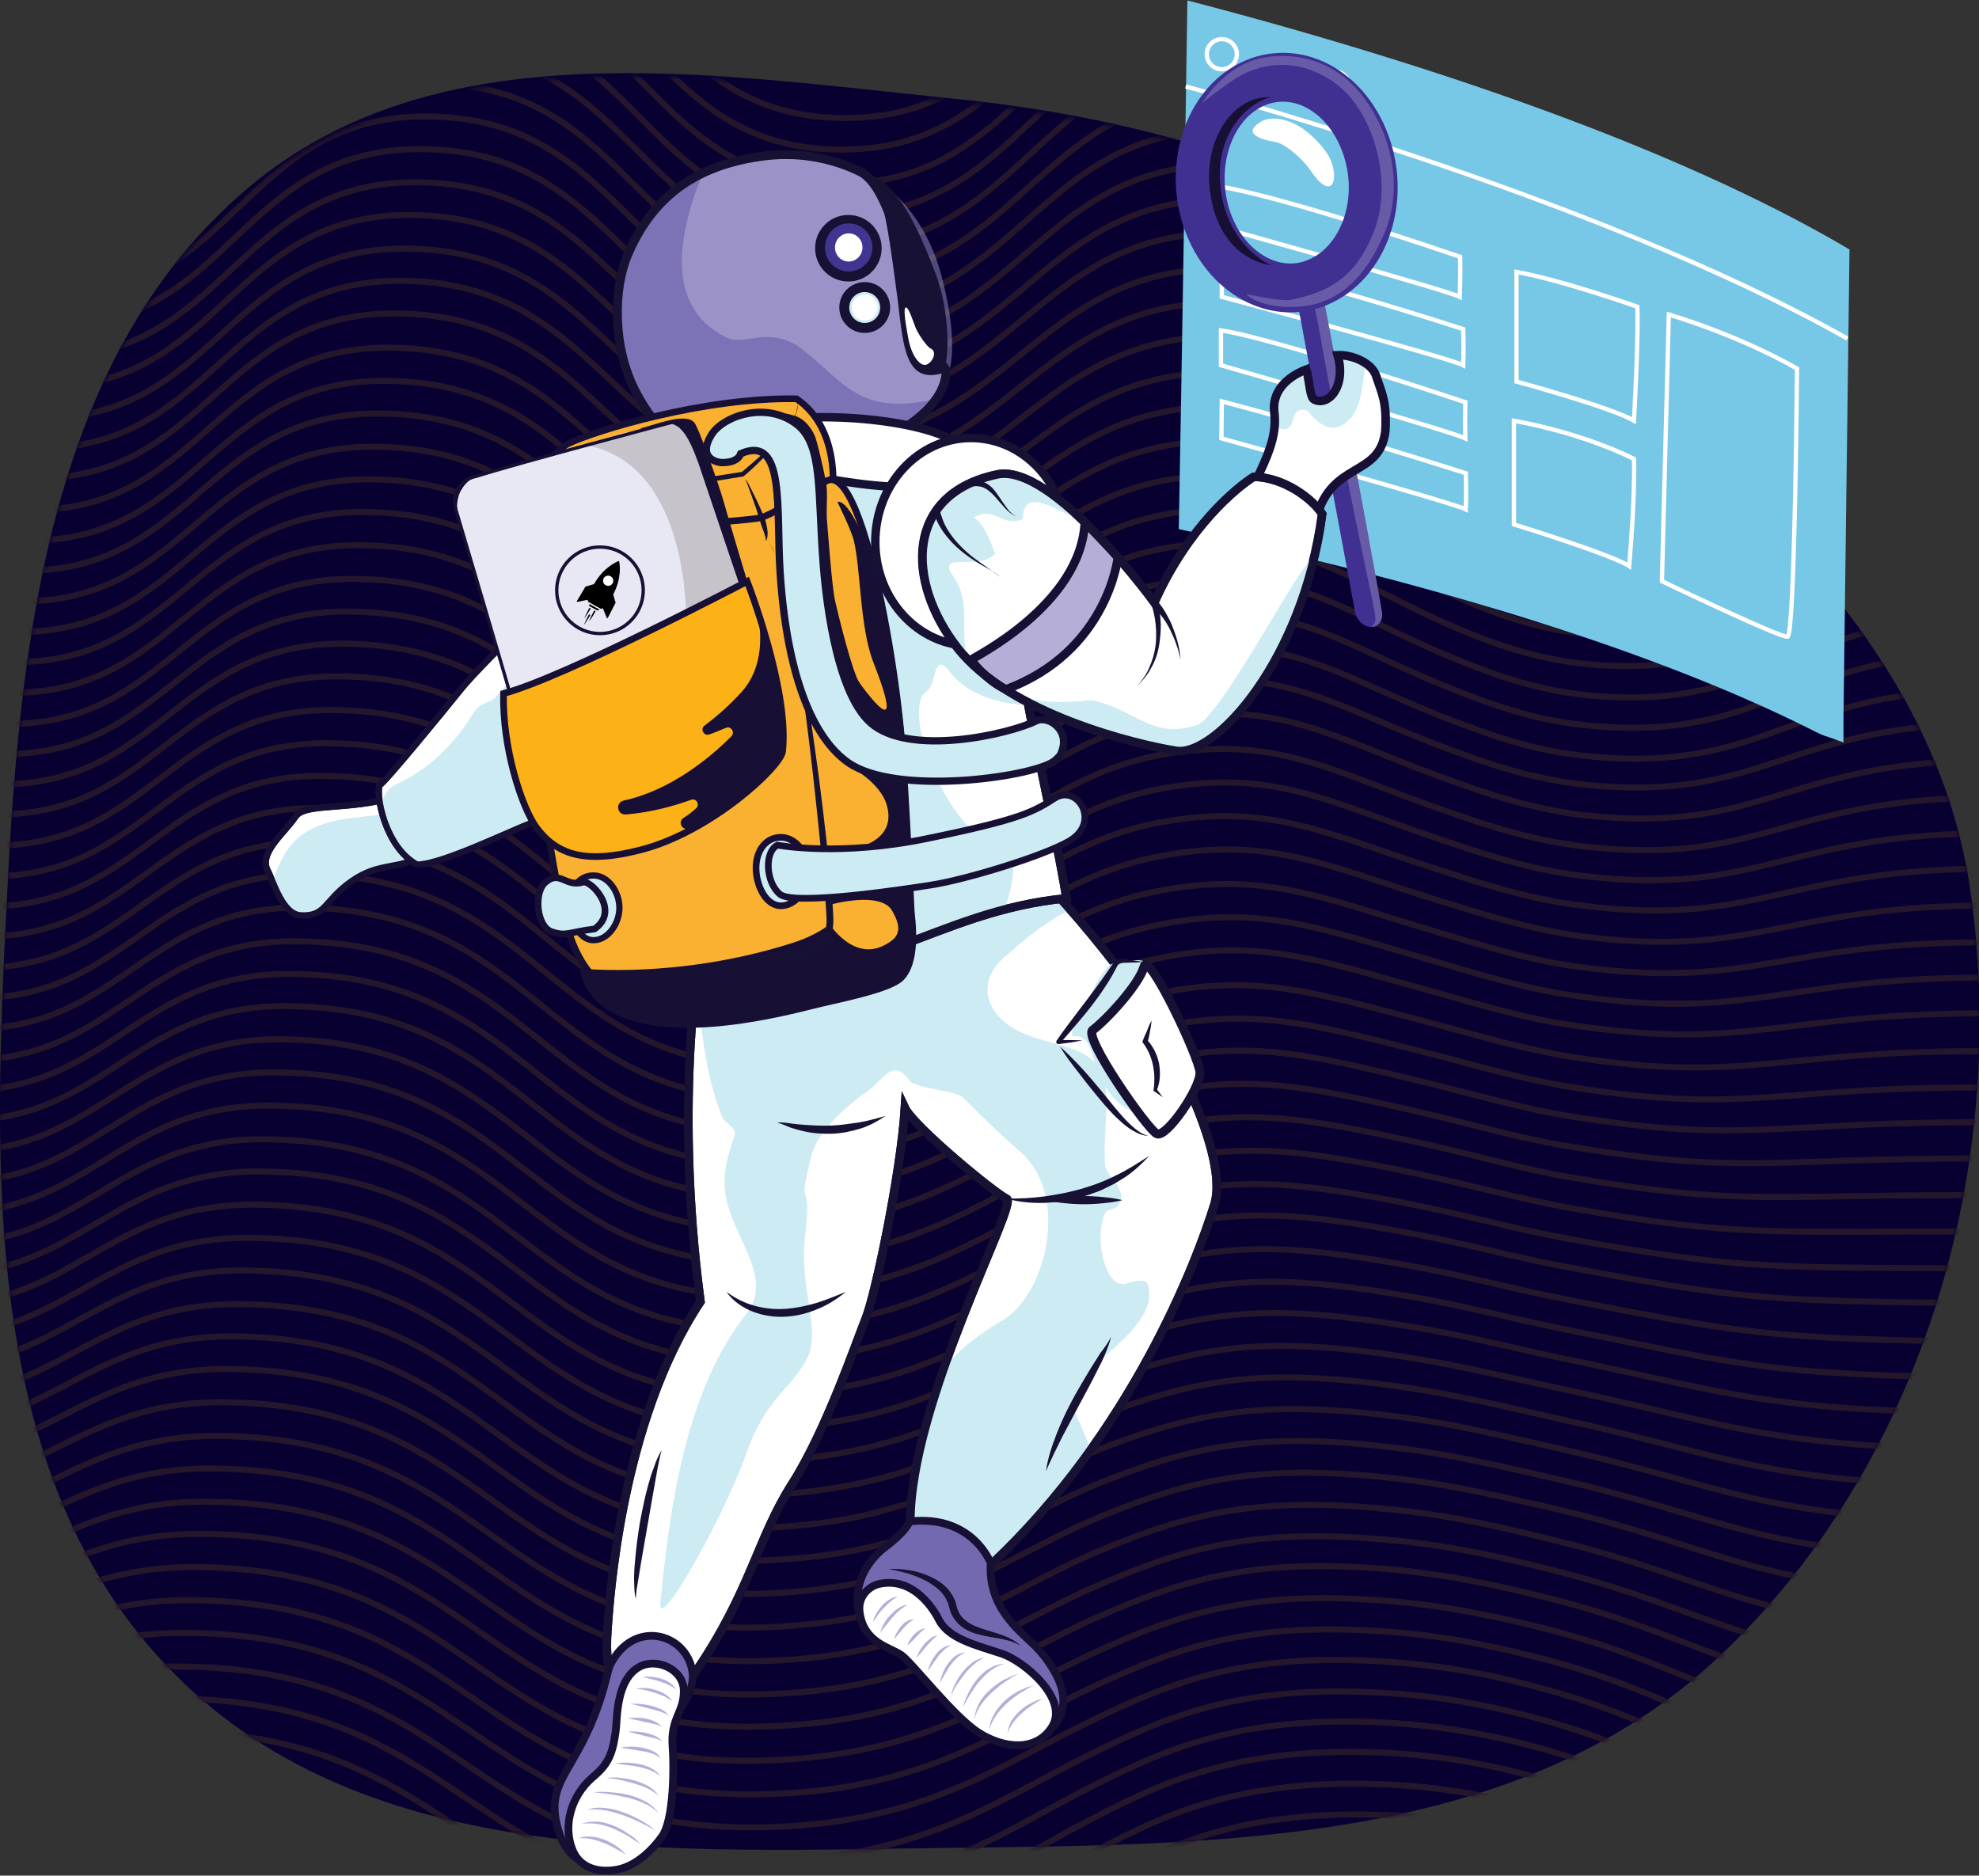 <svg width="460" height="436" viewBox="0 0 460 436" fill="none" xmlns="http://www.w3.org/2000/svg">
<rect x="0" y="0" width="460" height="436" fill="#333333" stroke="none"/>
<path fill-rule="evenodd" clip-rule="evenodd" d="M222.22 22.997C271.596 27.996 317.134 42.97 356.219 73.554C402.152 109.497 450.016 149.786 458.075 207.552C467.02 271.667 446.812 340.637 399.671 385.003C353.505 428.451 285.612 428.786 222.22 429.521C157.757 430.268 86.048 434.895 40.608 389.164C-4.759 343.508 -1.576 271.834 1.663 207.552C4.69 147.474 11.899 81.968 58.033 43.365C102.001 6.574 165.181 17.223 222.22 22.997Z" fill="#090032"/>
<mask id="mask0_164_43" style="mask-type:alpha" maskUnits="userSpaceOnUse" x="0" y="17" width="461" height="414">
<path fill-rule="evenodd" clip-rule="evenodd" d="M222.22 23.784C271.596 28.778 317.134 43.738 356.219 74.293C402.152 110.203 450.016 150.456 458.075 208.169C467.02 272.224 446.812 341.131 399.671 385.456C353.505 428.864 285.612 429.199 222.22 429.933C157.757 430.68 86.048 435.302 40.608 389.614C-4.759 343.999 -1.576 272.391 1.663 208.169C4.69 148.146 11.899 82.701 58.033 44.133C102.001 7.376 165.181 18.014 222.22 23.784Z" fill="#C4C4C4"/>
</mask>
<g mask="url(#mask0_164_43)">
<path d="M-254.777 423.911C-184.278 424.273 -184.64 470.067 -114.141 470.429C-91.123 470.549 -76.662 464.403 -62.441 458.86C-44.726 451.87 -33.519 444.157 -15.924 437.168C-1.704 431.504 12.757 425.478 35.775 425.599C91.572 425.96 102.9 455.003 140.499 466.813C150.863 470.067 162.914 471.875 177.978 471.634C212.926 471.152 230.521 459.342 249.2 448.616C267.879 437.891 285.474 428.129 320.422 428.973C335.486 429.334 347.537 431.745 357.901 434.878C395.5 446.688 406.949 471.272 462.625 471.513" stroke="#24162B" stroke-width="1.407" stroke-miterlimit="10"/>
<path d="M-254.777 416.319C-184.76 416.681 -185.001 462.475 -114.984 462.836C-91.605 462.957 -77.385 456.208 -62.562 450.665C-44.485 443.796 -33.398 437.047 -15.201 430.178C-0.499 424.634 13.842 417.886 37.221 418.006C92.777 418.368 103.984 447.772 141.704 459.221C152.189 462.354 164.119 464.162 179.062 463.8C213.77 463.077 231.244 451.147 250.043 440.542C268.843 429.937 286.317 420.778 321.024 421.863C335.968 422.345 347.898 424.755 358.383 427.888C396.103 439.457 407.31 462.836 462.866 463.198" stroke="#24162B" stroke-width="1.407" stroke-miterlimit="10"/>
<path d="M-254.777 408.606C-185.242 408.968 -185.483 454.762 -115.948 455.123C-92.208 455.244 -78.108 447.772 -62.923 442.349C-44.365 435.721 -33.519 429.696 -14.84 422.947C0.345 417.524 14.445 410.052 38.185 410.173C93.62 410.534 104.466 440.301 142.427 451.508C152.912 454.641 164.842 456.208 179.786 455.846C214.131 454.882 231.485 442.831 250.525 432.467C269.566 422.103 286.92 413.427 321.265 414.752C336.088 415.355 348.019 417.765 358.624 420.898C396.464 432.226 407.431 454.4 462.866 454.762" stroke="#24162B" stroke-width="1.407" stroke-miterlimit="10"/>
<path d="M-254.657 400.894C-185.483 401.255 -185.845 447.049 -116.672 447.411C-92.57 447.531 -78.711 439.457 -63.044 434.034C-44.004 427.526 -33.399 422.344 -14.237 415.837C1.549 410.414 15.288 402.34 39.39 402.46C94.584 402.822 105.309 432.829 143.27 443.916C153.875 447.049 165.806 448.495 180.508 447.893C214.613 446.808 231.725 434.516 251.007 424.273C270.289 414.029 287.401 405.955 321.506 407.401C336.208 408.124 348.139 410.534 358.744 413.668C396.705 424.755 407.551 445.844 462.745 446.085" stroke="#24162B" stroke-width="1.407" stroke-miterlimit="10"/>
<path d="M-254.657 393.302C-185.966 393.663 -186.207 439.457 -117.515 439.819C-93.052 439.939 -79.434 431.142 -63.165 425.839C-43.642 419.452 -33.158 415.234 -13.635 408.847C2.634 403.545 16.252 394.748 40.715 394.868C95.668 395.23 106.273 425.598 144.355 436.444C155.08 439.457 166.89 440.903 181.472 440.18C215.215 438.855 232.328 426.322 251.73 416.319C271.132 406.317 288.245 398.724 321.988 400.412C336.57 401.255 348.38 403.665 359.105 406.678C397.187 417.524 407.792 437.409 462.865 437.65" stroke="#24162B" stroke-width="1.407" stroke-miterlimit="10"/>
<path d="M-254.657 385.589C-186.448 385.95 -186.689 431.745 -118.479 432.106C-93.654 432.227 -80.277 422.827 -63.526 417.645C-43.522 411.378 -33.278 408.004 -13.273 401.858C3.478 396.676 16.854 387.156 41.68 387.397C96.512 387.758 106.876 418.368 145.078 428.973C155.803 431.986 167.614 433.191 182.075 432.468C215.456 430.78 232.448 418.247 252.092 408.486C271.735 398.604 288.607 391.494 322.109 393.543C336.57 394.386 348.38 396.917 359.105 399.93C397.428 410.535 407.792 429.214 462.624 429.575" stroke="#24162B" stroke-width="1.407" stroke-miterlimit="10"/>
<path d="M-254.536 377.876C-186.688 378.238 -187.05 424.032 -119.202 424.393C-93.895 424.514 -80.879 414.391 -63.526 409.329C-43.039 403.183 -33.037 400.773 -12.55 394.627C4.804 389.445 17.819 379.443 43.126 379.563C97.718 379.925 107.841 410.896 146.284 421.26C157.13 424.152 168.819 425.357 183.281 424.514C216.421 422.586 233.172 409.932 253.056 400.291C272.941 390.65 289.692 384.022 322.832 386.312C337.173 387.276 348.983 389.807 359.709 392.819C398.151 403.304 408.274 420.657 462.986 421.019" stroke="#24162B" stroke-width="1.407" stroke-miterlimit="10"/>
<path d="M-254.536 370.284C-187.17 370.645 -187.411 416.44 -120.045 416.801C-94.377 416.922 -81.603 406.196 -63.767 401.135C-42.798 395.23 -33.037 393.543 -12.068 387.638C5.768 382.576 18.663 371.851 44.211 371.971C98.682 372.333 108.564 403.545 147.127 413.788C157.973 416.681 169.783 417.645 184.004 416.801C216.783 414.632 233.534 401.858 253.538 392.337C273.664 382.938 290.294 376.792 323.073 379.322C337.293 380.407 348.983 383.058 359.95 385.95C398.513 396.194 408.516 412.463 462.866 412.704" stroke="#24162B" stroke-width="1.407" stroke-miterlimit="10"/>
<path d="M-254.536 362.571C-187.652 362.933 -187.893 408.727 -121.01 409.089C-94.979 409.209 -82.446 397.76 -64.008 392.82C-42.557 387.035 -33.037 386.312 -11.586 380.527C6.853 375.586 19.386 364.138 45.416 364.258C99.646 364.62 109.407 396.194 148.091 406.196C159.058 409.088 170.747 409.932 184.847 408.847C217.385 406.437 233.895 393.543 254.141 384.263C274.387 374.984 290.897 369.44 323.435 372.212C337.535 373.417 349.224 376.069 360.191 378.84C398.875 388.843 408.636 403.907 462.866 404.268" stroke="#24162B" stroke-width="1.407" stroke-miterlimit="10"/>
<path d="M-254.416 354.858C-187.893 355.22 -188.255 401.014 -121.733 401.376C-95.341 401.496 -83.049 389.445 -64.129 384.504C-42.196 378.84 -32.796 379.081 -10.863 373.417C8.057 368.476 20.349 356.425 46.741 356.546C100.851 356.907 110.371 388.722 149.055 398.483C160.022 401.255 171.711 401.978 185.69 400.894C217.867 398.363 234.377 385.107 254.743 376.068C275.23 367.03 291.619 361.969 323.796 364.861C337.775 366.186 349.465 368.838 360.431 371.609C399.236 381.371 408.877 395.23 462.866 395.591" stroke="#24162B" stroke-width="1.407" stroke-miterlimit="10"/>
<path d="M-254.416 347.266C-188.376 347.628 -188.617 393.422 -122.577 393.783C-95.823 393.904 -83.651 381.13 -64.249 376.43C-41.834 370.886 -32.675 371.971 -10.26 366.427C9.142 361.607 21.314 348.833 48.067 349.074C101.935 349.435 111.215 381.491 150.14 391.132C161.227 393.904 172.796 394.506 186.775 393.301C218.71 390.53 234.979 377.153 255.587 368.356C276.315 359.438 292.463 354.979 324.398 358.112C338.257 359.438 349.947 362.209 360.913 364.981C399.838 374.622 409.238 387.276 463.107 387.517" stroke="#24162B" stroke-width="1.407" stroke-miterlimit="10"/>
<path d="M-254.295 339.554C-188.737 339.915 -188.978 385.709 -123.421 386.071C-96.306 386.191 -84.375 372.815 -64.491 368.115C-41.594 362.692 -32.676 364.74 -9.779 359.317C10.226 354.618 22.036 341.12 49.151 341.361C102.899 341.723 111.937 374.14 150.983 383.54C162.19 386.191 173.759 386.794 187.498 385.468C219.072 382.456 235.22 368.958 256.068 360.282C276.917 351.605 293.065 347.628 324.639 351.002C338.377 352.448 349.946 355.22 361.154 357.992C400.199 367.392 409.358 378.84 463.106 379.081" stroke="#24162B" stroke-width="1.407" stroke-miterlimit="10"/>
<path d="M-254.295 331.961C-189.099 332.323 -189.461 378.117 -124.264 378.479C-96.788 378.599 -85.098 364.499 -64.611 359.92C-41.232 354.617 -32.555 357.51 -9.176 352.328C11.311 347.748 22.88 333.649 50.477 333.769C103.984 334.131 112.901 366.789 152.067 375.948C163.275 378.599 174.844 378.961 188.462 377.515C219.795 374.261 235.823 360.643 256.912 352.087C278.001 343.53 294.029 340.156 325.242 343.771C338.859 345.338 350.428 348.23 361.636 350.761C400.802 359.92 409.84 370.163 463.347 370.525" stroke="#24162B" stroke-width="1.407" stroke-miterlimit="10"/>
<path d="M-254.295 324.249C-189.581 324.61 -189.822 370.404 -125.108 370.766C-97.27 370.886 -85.821 356.184 -64.852 351.605C-41.112 346.423 -32.435 350.279 -8.694 345.097C12.275 340.518 23.723 325.815 51.561 325.936C104.827 326.297 113.624 359.317 152.911 368.235C164.239 370.766 175.688 371.127 189.185 369.561C220.156 366.066 236.064 352.328 257.394 344.012C278.724 335.697 294.511 332.805 325.483 336.661C338.98 338.348 350.549 341.241 361.756 343.771C401.043 352.689 409.84 361.727 463.227 362.089" stroke="#24162B" stroke-width="1.407" stroke-miterlimit="10"/>
<path d="M-254.174 316.536C-189.942 316.897 -190.183 362.692 -125.951 363.053C-97.631 363.174 -86.544 347.748 -64.972 343.289C-40.749 338.348 -32.314 343.048 -8.091 337.987C13.48 333.528 24.567 318.103 52.888 318.223C106.033 318.585 114.469 351.846 153.876 360.643C165.204 363.174 176.652 363.294 190.15 361.727C220.88 357.992 236.546 344.133 258.118 335.938C279.569 327.864 295.356 325.454 325.965 329.431C339.342 331.238 350.791 334.13 362.119 336.661C401.526 345.459 410.202 353.292 463.348 353.533" stroke="#24162B" stroke-width="1.407" stroke-miterlimit="10"/>
<path d="M-254.174 308.944C-190.304 309.305 -190.665 355.1 -126.794 355.461C-98.113 355.582 -87.267 339.433 -65.213 335.095C-40.508 330.274 -32.314 335.818 -7.609 330.997C14.445 326.659 25.291 310.51 53.972 310.631C106.876 310.993 115.192 344.615 154.719 353.171C166.168 355.702 177.616 355.702 190.873 354.015C221.241 350.038 236.908 335.938 258.6 327.985C280.292 320.031 295.838 318.103 326.206 322.441C339.463 324.369 350.911 327.261 362.36 329.792C401.887 338.349 410.323 344.977 463.348 345.338" stroke="#24162B" stroke-width="1.407" stroke-miterlimit="10"/>
<path d="M-254.174 301.231C-190.786 301.593 -191.027 347.387 -127.638 347.748C-98.595 347.869 -87.99 331.118 -65.334 326.9C-40.147 322.2 -32.193 328.708 -6.886 324.008C15.77 319.79 26.375 302.918 55.418 303.159C108.202 303.4 116.276 337.384 155.924 345.7C167.373 348.11 178.821 348.11 191.957 346.182C222.085 341.964 237.51 327.744 259.443 320.031C281.376 312.318 296.802 310.872 326.809 315.451C339.945 317.5 351.393 320.392 362.842 322.803C402.49 331.118 410.805 336.541 463.468 336.902" stroke="#24162B" stroke-width="1.407" stroke-miterlimit="10"/>
<path d="M-254.054 293.518C-191.147 293.88 -191.389 339.674 -128.482 340.036C-99.077 340.156 -88.713 322.682 -65.575 318.585C-39.906 314.005 -32.073 321.477 -6.404 316.777C16.734 312.68 27.098 295.085 56.502 295.326C109.045 295.567 116.999 329.792 156.768 337.987C168.337 340.397 179.665 340.156 192.68 338.228C222.446 333.769 237.751 319.428 259.925 311.836C282.099 304.244 297.283 303.4 327.049 308.221C340.065 310.269 351.393 313.282 362.962 315.692C402.73 323.887 410.805 328.105 463.347 328.346" stroke="#24162B" stroke-width="1.407" stroke-miterlimit="10"/>
<path d="M-254.054 285.926C-191.509 286.288 -191.871 332.082 -129.325 332.443C-99.559 332.564 -89.436 314.487 -65.696 310.39C-39.545 305.931 -31.953 314.246 -5.802 309.787C17.818 305.69 27.941 287.613 57.828 287.734C110.25 287.975 117.963 322.562 157.852 330.515C169.421 332.805 180.749 332.564 193.764 330.515C223.169 325.815 238.474 311.354 260.768 304.003C283.063 296.652 298.247 296.29 327.652 301.352C340.547 303.521 351.875 306.654 363.444 308.944C403.333 316.898 411.287 319.91 463.588 320.151" stroke="#24162B" stroke-width="1.407" stroke-miterlimit="10"/>
<path d="M-254.054 278.214C-191.991 278.575 -192.232 324.369 -130.169 324.731C-100.041 324.851 -90.159 306.052 -65.937 302.075C-39.304 297.736 -31.953 307.016 -5.32 302.677C18.903 298.7 28.785 279.901 58.913 280.021C111.094 280.262 118.566 315.09 158.575 322.923C170.265 325.213 181.593 324.731 194.367 322.682C223.531 317.741 238.594 303.159 261.13 295.929C283.666 288.698 298.729 288.939 327.773 294.242C340.547 296.531 351.875 299.665 363.564 301.954C403.574 309.667 411.287 311.475 463.468 311.836" stroke="#24162B" stroke-width="1.407" stroke-miterlimit="10"/>
<path d="M-253.933 270.501C-192.352 270.862 -192.593 316.656 -130.891 317.018C-100.402 317.138 -90.761 297.616 -65.936 293.759C-38.821 289.541 -31.59 299.785 -4.596 295.567C20.109 291.711 29.75 272.188 60.359 272.308C112.3 272.549 119.651 307.739 159.781 315.21C171.591 317.379 182.798 316.897 195.452 314.608C224.254 309.546 239.318 294.603 261.974 287.613C284.751 280.624 299.574 281.347 328.376 286.77C341.029 289.18 352.237 292.313 364.047 294.482C404.177 302.075 411.649 302.557 463.709 302.918" stroke="#24162B" stroke-width="1.407" stroke-miterlimit="10"/>
<path d="M-253.933 262.909C-192.714 263.27 -192.955 309.064 -131.856 309.426C-101.005 309.546 -91.605 289.421 -66.298 285.685C-38.821 281.588 -31.711 292.675 -4.234 288.578C21.073 284.842 30.473 264.596 61.324 264.837C113.143 265.078 120.253 300.508 160.504 307.859C172.314 310.028 183.522 309.426 196.055 307.016C224.616 301.713 239.439 286.649 262.336 279.901C285.233 273.032 300.056 274.357 328.496 280.021C341.029 282.552 352.237 285.685 364.047 287.854C404.298 295.206 411.649 294.603 463.468 294.844" stroke="#24162B" stroke-width="1.407" stroke-miterlimit="10"/>
<path d="M-253.813 255.196C-193.075 255.558 -193.316 301.352 -132.579 301.593C-101.246 301.713 -92.208 280.865 -66.298 277.25C-38.339 273.273 -31.47 285.324 -3.512 281.347C22.277 277.732 31.436 256.763 62.769 257.004C114.348 257.245 121.338 292.916 161.709 300.147C173.639 302.195 184.726 301.472 197.259 299.062C225.459 293.519 240.161 278.334 263.299 271.706C286.437 265.078 301.019 266.886 329.219 272.791C341.631 275.442 352.839 278.575 364.649 280.744C405.02 287.855 412.13 286.047 463.83 286.288" stroke="#24162B" stroke-width="1.407" stroke-miterlimit="10"/>
<path d="M-253.813 247.483C-193.558 247.845 -193.799 293.639 -133.423 293.88C-101.728 294.001 -92.81 272.429 -66.539 268.934C-38.098 265.078 -31.47 278.093 -2.909 274.237C23.362 270.621 32.28 249.05 63.974 249.291C115.432 249.532 122.061 285.565 162.673 292.434C174.603 294.483 185.69 293.639 198.103 291.108C226.062 285.324 240.643 270.019 263.902 263.511C287.281 257.124 301.742 259.414 329.58 265.56C341.872 268.211 352.959 271.586 364.89 273.634C405.382 280.624 412.371 277.491 463.83 277.852" stroke="#24162B" stroke-width="1.407" stroke-miterlimit="10"/>
<path d="M-253.813 239.891C-193.919 240.253 -194.16 286.047 -134.387 286.288C-102.331 286.529 -93.654 264.234 -66.9 260.74C-37.978 257.004 -31.47 270.862 -2.548 267.127C24.326 263.632 33.003 241.458 64.938 241.578C116.156 241.819 122.663 278.093 163.396 284.842C175.447 286.89 186.534 285.806 198.706 283.155C226.303 277.129 240.764 261.704 264.264 255.437C287.763 249.17 302.104 252.063 329.701 258.45C341.873 261.222 352.96 264.596 365.011 266.524C405.623 273.273 412.371 269.055 463.709 269.296" stroke="#24162B" stroke-width="1.407" stroke-miterlimit="10"/>
<path d="M-253.693 232.178C-194.281 232.54 -194.522 278.334 -135.11 278.575C-102.693 278.816 -94.257 255.798 -66.901 252.424C-37.496 248.809 -31.23 263.632 -1.825 260.016C25.531 256.642 33.967 233.745 66.384 233.865C117.481 234.106 123.747 270.742 164.48 277.249C176.531 279.177 187.618 278.093 199.669 275.321C227.025 269.055 241.246 253.388 264.986 247.363C288.727 241.337 302.947 244.711 330.183 251.339C342.234 254.232 353.321 257.606 365.372 259.534C406.104 266.042 412.733 260.619 463.709 260.86" stroke="#24162B" stroke-width="1.407" stroke-miterlimit="10"/>
<path d="M-253.693 224.466C-194.763 224.827 -195.004 270.622 -135.954 270.863C-103.175 271.104 -94.98 247.363 -67.142 244.23C-37.255 240.735 -31.23 256.522 -1.343 253.027C26.616 249.773 34.69 226.153 67.469 226.394C118.324 226.635 124.47 263.511 165.324 269.898C177.495 271.827 188.462 270.622 200.513 267.729C227.507 261.222 241.728 245.435 265.709 239.65C289.691 233.745 303.791 237.722 330.665 244.471C342.595 247.483 353.562 250.858 365.733 252.786C406.586 259.173 412.974 252.424 463.829 252.786" stroke="#24162B" stroke-width="1.407" stroke-miterlimit="10"/>
<path d="M-253.693 216.874C-195.125 217.235 -195.366 263.029 -136.918 263.27C-103.777 263.511 -95.824 239.168 -67.383 236.035C-37.014 232.66 -31.23 249.291 -0.861 246.037C27.58 242.904 35.533 218.561 68.674 218.802C119.409 219.043 125.314 256.16 166.288 262.306C178.58 264.114 189.426 262.788 201.356 259.896C228.11 253.147 242.089 237.24 266.312 231.576C290.534 225.912 304.393 230.371 331.026 237.36C342.836 240.494 353.803 243.868 365.974 245.796C406.948 251.942 413.215 243.988 463.829 244.35" stroke="#24162B" stroke-width="1.407" stroke-miterlimit="10"/>
<path d="M-253.572 209.161C-195.486 209.522 -195.727 255.196 -137.64 255.557C-104.138 255.798 -96.425 230.732 -67.503 227.719C-36.652 224.466 -30.988 242.06 -0.258 238.806C28.665 235.794 36.377 210.727 69.88 210.968C120.374 211.209 126.038 248.688 167.252 254.593C179.545 256.401 190.511 254.955 202.201 251.822C228.592 244.952 242.572 228.804 266.915 223.26C291.258 217.717 305.117 222.778 331.388 230.009C343.078 233.263 354.044 236.758 366.336 238.445C407.431 244.35 413.456 235.312 463.95 235.553" stroke="#24162B" stroke-width="1.407" stroke-miterlimit="10"/>
<path d="M-253.572 201.448C-195.968 201.81 -196.209 247.483 -138.484 247.845C-104.5 248.086 -97.149 222.296 -67.623 219.404C-36.411 216.271 -30.868 234.83 0.345 231.696C29.87 228.804 37.221 203.015 71.205 203.256C121.458 203.497 127.002 241.217 168.337 247.001C180.75 248.688 191.596 247.122 203.285 243.988C229.316 236.878 243.174 220.609 267.758 215.307C292.343 210.004 305.96 215.548 331.991 223.019C343.56 226.394 354.406 229.889 366.818 231.576C408.033 237.36 413.818 226.996 464.191 227.237" stroke="#24162B" stroke-width="1.407" stroke-miterlimit="10"/>
<path d="M-253.572 193.856C-196.329 194.217 -196.57 239.891 -139.448 240.253C-105.102 240.494 -97.992 214.102 -67.985 211.21C-36.291 208.197 -30.988 227.72 0.706 224.707C30.713 221.935 37.944 195.543 72.169 195.664C122.302 195.905 127.604 233.866 168.94 239.53C181.352 241.217 192.198 239.53 203.767 236.276C229.557 228.925 243.174 212.535 268 207.353C292.825 202.292 306.322 208.317 331.991 216.03C343.439 219.404 354.285 223.02 366.698 224.707C408.033 230.25 413.697 218.681 463.83 219.043" stroke="#24162B" stroke-width="1.407" stroke-miterlimit="10"/>
<path d="M-253.452 186.143C-196.691 186.505 -196.932 232.178 -140.171 232.54C-105.464 232.781 -98.595 205.666 -67.985 202.894C-35.809 200.002 -30.747 220.368 1.549 217.476C32.159 214.704 39.028 187.71 73.736 187.83C123.627 188.071 128.809 226.394 170.265 231.696C182.798 233.263 193.523 231.576 204.972 228.201C230.4 220.609 244.017 203.979 268.963 199.158C293.909 194.217 307.406 200.845 332.713 208.799C344.041 212.294 354.887 215.909 367.3 217.596C408.756 223.019 414.179 210.245 464.191 210.486" stroke="#24162B" stroke-width="1.407" stroke-miterlimit="10"/>
<path d="M-253.452 178.43C-197.173 178.792 -197.414 224.466 -141.015 224.827C-105.946 225.068 -99.318 197.23 -68.226 194.699C-35.568 191.928 -30.627 213.258 2.031 210.486C33.123 207.835 39.751 180.118 74.82 180.359C124.591 180.6 129.532 219.163 171.108 224.345C183.641 225.912 194.487 223.984 205.695 220.489C230.882 212.656 244.258 195.904 269.445 191.205C294.632 186.505 307.888 193.615 332.955 201.689C344.162 205.304 354.887 208.92 367.541 210.486C409.238 215.668 414.42 201.689 464.191 201.93" stroke="#24162B" stroke-width="1.407" stroke-miterlimit="10"/>
<path d="M-253.331 170.838C-197.413 171.2 -197.655 216.874 -141.858 217.235C-106.428 217.476 -100.041 189.036 -68.346 186.505C-35.206 183.854 -30.506 206.148 2.635 203.497C34.209 200.966 40.716 172.526 76.146 172.767C125.676 173.008 130.376 211.812 172.194 216.874C184.847 218.44 195.573 216.392 206.78 212.776C231.605 204.702 244.862 187.83 270.289 183.251C295.717 178.672 308.853 186.384 333.558 194.7C344.645 198.435 355.37 202.171 368.024 203.617C409.841 208.558 414.782 193.374 464.433 193.735" stroke="#24162B" stroke-width="1.407" stroke-miterlimit="10"/>
<path d="M-253.331 163.126C-197.896 163.487 -198.137 209.161 -142.702 209.522C-106.91 209.763 -100.764 180.6 -68.587 178.19C-34.965 175.659 -30.506 198.797 3.117 196.387C35.293 193.977 41.439 164.813 77.231 165.054C126.64 165.295 131.099 204.461 173.037 209.281C185.691 210.728 196.416 208.679 207.503 204.943C232.087 196.628 245.223 179.636 270.771 175.297C296.32 170.959 309.335 179.154 333.799 187.71C344.765 191.566 355.491 195.302 368.144 196.748C410.082 201.569 414.903 185.059 464.192 185.42" stroke="#24162B" stroke-width="1.407" stroke-miterlimit="10"/>
<path d="M-253.331 155.413C-198.378 155.774 -198.619 201.448 -143.545 201.81C-107.392 202.051 -101.487 172.164 -68.708 169.874C-34.603 167.464 -30.385 191.566 3.719 189.156C36.378 186.866 42.283 156.979 78.556 157.221C127.725 157.462 132.063 196.869 174.122 201.448C186.896 202.894 197.501 200.604 208.467 196.869C232.69 188.433 245.705 171.2 271.495 166.982C297.284 162.764 310.179 171.561 334.281 180.359C345.127 184.335 355.732 188.071 368.506 189.517C410.564 194.097 415.144 176.502 464.312 176.743" stroke="#24162B" stroke-width="1.407" stroke-miterlimit="10"/>
<path d="M-253.21 147.821C-198.619 148.182 -198.86 193.856 -144.389 194.217C-107.874 194.458 -102.21 163.969 -68.949 161.679C-34.363 159.39 -30.265 184.456 4.201 182.166C37.462 179.997 43.126 149.508 79.641 149.628C128.689 149.869 132.786 189.517 174.844 193.976C187.739 195.302 198.344 193.012 209.069 189.035C233.051 180.359 245.825 162.884 271.856 158.908C297.886 154.931 310.54 164.21 334.401 173.248C345.126 177.346 355.731 181.082 368.505 182.407C410.684 186.746 415.143 167.946 464.071 168.187" stroke="#24162B" stroke-width="1.407" stroke-miterlimit="10"/>
<path d="M-253.21 140.108C-199.101 140.47 -199.342 186.143 -145.233 186.505C-108.236 186.746 -102.813 155.534 -69.07 153.485C-34.122 151.316 -30.145 177.346 4.803 175.177C38.547 173.128 43.969 141.916 80.966 142.157C129.773 142.398 133.75 182.408 175.929 186.625C188.824 187.951 199.429 185.541 210.154 181.443C233.774 172.526 246.548 154.931 272.699 151.195C298.971 147.459 311.504 157.221 335.003 166.5C345.608 170.597 356.213 174.574 369.108 175.779C411.407 179.997 415.625 159.872 464.432 160.233" stroke="#24162B" stroke-width="1.407" stroke-miterlimit="10"/>
<path d="M-253.21 132.516C-199.583 132.877 -199.824 178.551 -146.076 178.913C-108.718 179.154 -103.536 147.218 -69.311 145.29C-33.881 143.241 -30.145 170.115 5.406 168.187C39.631 166.259 44.813 134.324 82.171 134.565C130.737 134.806 134.473 175.056 176.893 179.033C189.908 180.238 200.393 177.707 210.998 173.61C234.377 164.451 246.91 146.736 273.302 143.121C299.694 139.506 312.227 149.869 335.365 159.269C345.849 163.487 356.334 167.464 369.349 168.669C411.769 172.646 415.866 151.436 464.432 151.677" stroke="#24162B" stroke-width="1.407" stroke-miterlimit="10"/>
<path d="M-253.09 124.803C-199.825 125.165 -200.066 170.838 -146.92 171.2C-109.2 171.441 -104.259 138.782 -69.432 136.975C-33.519 135.046 -30.025 162.884 6.008 160.956C40.836 159.149 45.777 126.49 83.497 126.731C131.942 126.972 135.437 167.464 177.977 171.32C190.992 172.525 201.477 169.874 211.961 165.656C234.979 156.256 247.512 138.421 274.024 135.046C300.657 131.672 312.949 142.518 335.847 152.159C346.211 156.497 356.695 160.474 369.71 161.679C412.25 165.536 416.107 143 464.552 143.241" stroke="#24162B" stroke-width="1.407" stroke-miterlimit="10"/>
<path d="M-253.09 117.09C-200.307 117.331 -200.548 163.126 -147.764 163.487C-109.682 163.728 -104.982 130.467 -69.673 128.659C-33.278 126.852 -29.904 155.654 6.49 153.846C41.8 152.039 46.5 118.777 84.581 119.019C132.786 119.26 136.16 160.113 178.821 163.728C191.957 164.813 202.441 162.041 212.684 157.703C235.461 148.062 247.753 130.106 274.507 126.852C301.38 123.598 313.552 135.046 336.088 144.928C346.331 149.387 356.815 153.364 369.831 154.449C412.492 158.064 416.107 134.323 464.432 134.685" stroke="#24162B" stroke-width="1.407" stroke-miterlimit="10"/>
<path d="M-253.09 109.498C-200.789 109.739 -201.03 155.533 -148.607 155.895C-110.164 156.136 -105.705 122.152 -69.793 120.465C-32.917 118.778 -29.784 148.544 7.093 146.857C43.005 145.17 47.343 111.306 85.907 111.426C133.991 111.667 137.124 152.762 179.785 156.257C192.921 157.341 203.405 154.449 213.648 149.99C236.064 140.229 248.235 121.911 275.35 118.898C302.345 115.885 314.396 127.816 336.811 137.939C346.934 142.518 357.297 146.495 370.554 147.58C413.335 151.075 416.83 126.129 464.914 126.37" stroke="#24162B" stroke-width="1.407" stroke-miterlimit="10"/>
<path d="M-252.969 101.786C-201.029 102.027 -201.27 147.821 -149.45 148.182C-110.646 148.423 -106.428 113.716 -70.034 112.27C-32.675 110.703 -29.783 141.313 7.575 139.747C43.97 138.18 48.188 103.593 86.992 103.834C134.835 104.075 137.848 145.411 180.629 148.664C193.885 149.628 204.249 146.736 214.372 142.157C236.426 132.154 248.597 113.716 275.833 110.944C303.068 108.052 314.999 120.585 337.052 130.949C347.055 135.649 357.419 139.747 370.675 140.711C413.577 143.964 416.83 117.814 464.794 118.055" stroke="#24162B" stroke-width="1.407" stroke-miterlimit="10"/>
<path d="M-252.969 94.073C-201.511 94.314 -201.752 140.108 -150.294 140.469C-111.128 140.71 -107.151 105.401 -70.275 103.955C-32.434 102.509 -29.783 134.082 8.057 132.636C44.934 131.19 48.911 95.88 88.077 96.121C135.799 96.362 138.45 138.059 181.473 141.072C194.849 142.036 205.093 138.903 215.095 134.323C236.908 124.08 248.838 105.521 276.315 102.87C303.791 100.219 315.481 113.354 337.293 123.718C347.175 128.539 357.539 132.636 370.795 133.6C413.818 136.613 416.951 109.257 464.553 109.498" stroke="#24162B" stroke-width="1.407" stroke-miterlimit="10"/>
<path d="M-252.849 86.481C-201.873 86.722 -202.114 132.516 -151.017 132.877C-111.49 133.118 -107.754 97.086 -70.275 95.76C-31.953 94.434 -29.422 126.972 8.78 125.647C46.259 124.321 49.995 88.288 89.522 88.529C137.004 88.77 139.534 130.708 182.677 133.6C196.054 134.444 206.418 131.311 216.179 126.49C237.63 116.006 249.44 97.327 277.158 94.796C304.755 92.386 316.444 106.003 337.895 116.608C347.657 121.549 357.9 125.647 371.277 126.49C414.42 129.383 417.312 100.701 464.793 101.063" stroke="#24162B" stroke-width="1.407" stroke-miterlimit="10"/>
<path d="M-252.849 78.768C-202.235 79.009 -202.476 124.803 -151.981 125.165C-111.972 125.406 -108.598 88.65 -70.637 87.445C-31.832 86.24 -29.542 119.742 9.142 118.537C47.103 117.332 50.597 80.576 90.487 80.817C137.847 81.058 140.137 123.237 183.4 126.008C196.898 126.852 207.141 123.598 216.902 118.657C238.112 107.932 249.802 89.132 277.64 86.842C305.478 84.553 316.927 98.773 338.136 109.619C347.777 114.56 358.021 118.778 371.518 119.621C414.781 122.273 417.553 92.506 464.793 92.747" stroke="#24162B" stroke-width="1.407" stroke-miterlimit="10"/>
<path d="M-252.849 71.055C-202.717 71.296 -202.958 117.09 -152.825 117.331C-112.454 117.572 -109.321 80.094 -70.757 79.009C-31.591 77.924 -29.422 112.39 9.865 111.185C48.428 110.101 51.562 72.622 91.933 72.863C139.052 73.104 141.222 115.644 184.485 118.054C197.982 118.778 208.226 115.403 217.867 110.462C238.715 99.616 250.284 80.576 278.363 78.406C306.442 76.358 317.77 91.06 338.618 102.147C348.139 107.208 358.382 111.547 371.88 112.27C415.263 114.801 417.794 83.709 464.914 83.95" stroke="#24162B" stroke-width="1.407" stroke-miterlimit="10"/>
<path d="M-252.728 63.463C-203.078 63.704 -203.319 109.498 -153.548 109.739C-112.815 109.98 -109.923 71.899 -70.877 70.814C-31.229 69.85 -29.301 105.16 10.468 104.196C49.513 103.231 52.526 65.15 93.138 65.271C140.017 65.512 141.945 108.293 185.45 110.583C199.067 111.306 209.19 107.811 218.711 102.749C239.318 91.662 250.767 72.381 278.966 70.573C307.286 68.645 318.494 83.95 338.981 95.278C348.38 100.46 358.503 104.798 372.121 105.521C415.626 107.811 418.036 75.514 464.915 75.755" stroke="#24162B" stroke-width="1.407" stroke-miterlimit="10"/>
<path d="M-252.728 55.751C-203.439 55.992 -203.68 101.786 -154.512 102.027C-113.417 102.268 -110.766 63.463 -71.118 62.62C-30.988 61.776 -29.18 98.05 10.95 97.206C50.477 96.363 53.249 57.558 94.343 57.799C141.102 58.04 142.789 101.063 186.414 103.232C200.032 103.834 210.275 100.34 219.554 95.037C239.8 83.709 251.128 64.307 279.569 62.62C308.009 60.932 319.096 76.719 339.342 88.288C348.621 93.591 358.744 97.929 372.362 98.652C415.987 100.822 418.156 67.32 464.915 67.561" stroke="#24162B" stroke-width="1.407" stroke-miterlimit="10"/>
<path d="M-252.728 48.038C-203.921 48.279 -204.162 94.073 -155.355 94.314C-113.899 94.555 -111.369 55.027 -71.359 54.304C-30.747 53.581 -29.18 90.819 11.432 89.975C51.562 89.252 53.972 49.725 95.428 49.966C141.945 50.207 143.512 93.47 187.257 95.398C200.996 96.001 211.119 92.265 220.398 86.963C240.403 75.394 251.49 55.871 280.171 54.304C308.853 52.737 319.819 69.127 339.704 80.817C348.863 86.24 358.985 90.578 372.724 91.18C416.469 93.109 418.397 58.401 465.035 58.643" stroke="#24162B" stroke-width="1.407" stroke-miterlimit="10"/>
<path d="M-252.608 40.446C-204.283 40.687 -204.524 86.481 -156.079 86.722C-114.261 86.963 -111.972 46.712 -71.359 46.11C-30.265 45.507 -28.94 83.709 12.155 82.986C52.767 82.383 55.056 42.133 96.874 42.374C143.27 42.615 144.596 86.24 188.462 87.927C202.321 88.529 212.323 84.673 221.482 79.25C241.125 67.561 252.212 47.797 281.014 46.471C309.937 45.145 320.663 62.017 340.306 73.948C349.344 79.491 359.347 83.829 373.205 84.432C417.071 86.119 418.879 50.207 465.276 50.448" stroke="#24162B" stroke-width="1.407" stroke-miterlimit="10"/>
<path d="M-252.608 32.733C-204.645 32.974 -204.886 78.768 -156.922 79.009C-114.743 79.25 -112.695 38.397 -71.6 37.794C-30.024 37.312 -28.94 76.358 12.637 75.876C53.851 75.394 55.779 34.42 97.958 34.661C144.114 34.902 145.319 78.768 189.306 80.335C203.164 80.817 213.167 76.96 222.205 71.417C241.607 59.486 252.453 39.602 281.496 38.397C310.54 37.192 321.265 54.666 340.547 66.837C349.465 72.501 359.467 76.96 373.326 77.442C417.312 79.009 418.879 41.771 465.035 42.133" stroke="#24162B" stroke-width="1.407" stroke-miterlimit="10"/>
<path d="M-252.608 25.02C-205.006 25.382 -205.368 71.055 -157.766 71.417C-115.225 71.658 -113.418 29.961 -71.721 29.599C-29.663 29.117 -28.699 69.368 13.239 68.886C54.936 68.525 56.623 26.828 99.284 27.069C145.319 27.31 146.163 71.417 190.27 72.863C204.249 73.224 214.251 69.248 223.049 63.584C242.089 51.412 252.815 31.287 282.099 30.323C311.383 29.358 321.868 47.315 340.908 59.727C349.706 65.512 359.708 69.971 373.567 70.453C417.674 71.899 419.12 33.456 465.035 33.697" stroke="#24162B" stroke-width="1.407" stroke-miterlimit="10"/>
<path d="M-252.488 17.428C-205.368 17.669 -205.73 63.463 -158.61 63.704C-115.587 63.945 -114.141 21.646 -71.962 21.405C-29.422 21.043 -28.699 62.258 13.841 61.776C56.02 61.535 57.587 19.236 100.489 19.477C146.283 19.718 147.006 64.066 191.233 65.271C205.213 65.632 215.215 61.535 224.012 55.751C242.812 43.338 253.417 23.092 282.822 22.369C312.347 21.646 322.711 40.084 341.39 52.738C350.067 58.643 359.949 63.102 373.928 63.463C418.155 64.668 419.361 25.02 465.155 25.261" stroke="#24162B" stroke-width="1.407" stroke-miterlimit="10"/>
<path d="M-252.488 9.715C-205.85 9.956 -206.091 55.75 -159.453 55.991C-116.069 56.232 -114.864 13.21 -72.083 13.089C-29.061 12.848 -28.578 54.907 14.444 54.666C57.225 54.545 58.43 11.523 101.814 11.764C147.367 12.005 147.97 56.594 192.318 57.678C206.418 57.919 216.3 53.822 224.977 47.917C243.415 35.263 253.899 14.897 283.545 14.294C313.311 13.692 323.434 32.733 341.872 45.627C350.428 51.653 360.31 56.232 374.41 56.473C418.758 57.558 419.843 16.584 465.396 16.825" stroke="#24162B" stroke-width="1.407" stroke-miterlimit="10"/>
<path d="M-252.366 2.002C-206.211 2.364 -206.452 48.038 -160.296 48.399C-116.55 48.64 -115.586 4.895 -72.323 4.895C-28.818 4.774 -28.577 47.797 14.927 47.676C58.19 47.676 59.155 3.931 102.9 4.172C148.333 4.413 148.694 49.363 193.163 50.207C207.262 50.448 217.265 46.109 225.701 40.204C243.898 27.43 254.262 6.823 284.148 6.461C314.035 6.1 324.158 25.743 342.235 38.638C350.67 44.784 360.552 49.363 374.652 49.604C419.121 50.448 419.964 8.39 465.397 8.631" stroke="#24162B" stroke-width="1.407" stroke-miterlimit="10"/>
<path d="M-252.366 -5.59C-206.572 -5.349 -206.934 40.446 -161.139 40.687C-117.032 40.928 -116.309 -3.42 -72.443 -3.42C-28.577 -3.42 -28.336 40.566 15.53 40.566C59.275 40.566 60.119 -3.782 104.226 -3.541C149.417 -3.3 149.658 41.892 194.247 42.615C208.468 42.856 218.349 38.397 226.665 32.251C244.621 19.236 254.744 -1.492 284.872 -1.733C314.999 -1.974 324.881 18.272 342.717 31.407C351.032 37.553 360.793 42.253 375.014 42.494C419.603 43.097 420.326 -0.167 465.517 0.074" stroke="#24162B" stroke-width="1.407" stroke-miterlimit="10"/>
<path d="M-252.366 -13.303C-207.054 -13.062 -207.295 32.733 -161.983 32.974C-117.514 33.215 -117.032 -11.856 -72.684 -11.736C-28.336 -11.615 -28.336 33.215 16.012 33.335C60.36 33.456 60.842 -11.615 105.31 -11.374C150.381 -11.133 150.261 34.299 194.97 34.781C209.311 34.902 219.073 30.443 227.388 24.176C244.982 10.92 254.985 -10.049 285.354 -10.049C315.722 -10.049 325.484 10.679 342.958 24.056C351.152 30.323 360.914 35.022 375.134 35.143C419.844 35.625 420.326 -8.964 465.397 -8.723" stroke="#24162B" stroke-width="1.407" stroke-miterlimit="10"/>
<path d="M-252.247 -21.015C-207.417 -20.774 -207.658 25.02 -162.827 25.261C-117.997 25.502 -117.756 -20.292 -72.806 -19.93C-27.976 -19.689 -28.217 26.105 16.613 26.346C61.443 26.587 61.684 -19.207 106.635 -18.846C151.465 -18.605 151.224 27.189 196.054 27.43C240.884 27.671 241.125 -18.123 286.076 -17.761C330.906 -17.52 330.665 28.274 375.495 28.515C420.325 28.756 420.566 -17.038 465.516 -16.677" stroke="#24162B" stroke-width="1.407" stroke-miterlimit="10"/>
</g>
<path d="M429.9 58L428.5 166.6C428.5 168.4 428.5 168.6 428.5 172.6C424.5 171.1 424 171 424 171C422.5 170.4 421 169.6 420.2 169.2C385.7 152 335.9 136.1 274 123C274.7 85.6 275.5 34.1 276 0.1C342.7 17.5 395.3 37.5 429.9 58Z" fill="#76C8E6"/>
<path d="M275.6 20.1C275.6 20.1 369.7 45 429.4 78.7" stroke="white" stroke-miterlimit="10"/>
<path d="M283.999 16.1C285.932 16.1 287.499 14.533 287.499 12.6C287.499 10.667 285.932 9.1 283.999 9.1C282.066 9.1 280.499 10.667 280.499 12.6C280.499 14.533 282.066 16.1 283.999 16.1Z" stroke="white" stroke-miterlimit="10"/>
<path d="M297.1 19.799C299.033 19.799 300.6 18.232 300.6 16.299C300.6 14.366 299.033 12.799 297.1 12.799C295.167 12.799 293.6 14.366 293.6 16.299C293.6 18.232 295.167 19.799 297.1 19.799Z" stroke="white" stroke-miterlimit="10"/>
<path d="M310.199 23.6C312.132 23.6 313.699 22.033 313.699 20.1C313.699 18.167 312.132 16.6 310.199 16.6C308.266 16.6 306.699 18.167 306.699 20.1C306.699 22.033 308.266 23.6 310.199 23.6Z" stroke="white" stroke-miterlimit="10"/>
<path d="M283.799 43.399V52.899C283.799 52.899 336.199 67.399 339.299 68.999C339.499 64.299 339.399 59.699 339.399 59.699C339.399 59.699 300.199 46.199 283.799 43.399Z" stroke="white" stroke-miterlimit="10"/>
<path d="M283.999 60.999V68.999C283.999 68.999 336.999 83.2 340.099 84.9C340.299 80.2 340.099 76.499 340.099 76.499C340.099 76.499 302.399 64.2 283.999 60.999Z" stroke="white" stroke-miterlimit="10"/>
<path d="M283.799 76.799V84.899C283.799 84.899 337.499 100.299 340.599 101.899C340.499 97.199 340.599 93.499 340.599 93.499C340.599 93.499 296.399 78.699 283.799 76.799Z" stroke="white" stroke-miterlimit="10"/>
<path d="M283.999 93.299L283.899 101.899C283.899 101.899 337.599 116.799 340.699 118.399C340.899 113.699 340.699 109.999 340.699 109.999C340.699 109.999 308.799 99.799 283.999 93.299Z" stroke="white" stroke-miterlimit="10"/>
<path d="M352.499 63.2C352.499 68.4 352.499 88.7 352.499 88.7C352.499 88.7 374.599 94.7 379.799 97.8C380.899 77.8 380.599 71.3 380.599 71.3C380.599 71.3 362.999 65.1 352.499 63.2Z" stroke="white" stroke-miterlimit="10"/>
<path d="M351.899 97.799C351.899 102.599 351.899 121.899 351.899 121.899C351.899 121.899 374.899 128.999 378.699 131.599C380.199 113.299 379.799 106.699 379.799 106.699C379.799 106.699 369.199 100.999 351.899 97.799Z" stroke="white" stroke-miterlimit="10"/>
<path d="M387.899 73.1L386.299 135.1C386.299 135.1 413.799 148.3 415.499 148C417.199 147.7 417.699 85.7 417.699 85.7C417.699 85.7 406.099 78.7 387.899 73.1Z" stroke="white" stroke-miterlimit="10"/>
<path d="M162.983 218.076C162.983 219.739 156.409 254.111 162.824 302.58C144.213 330.537 141.679 372.354 141.203 378.769C140.728 385.184 141.599 387.797 141.599 387.797C141.599 387.797 159.894 386.293 161.716 388.589C174.467 369.899 176.051 357.544 184.05 345.03C192.049 332.517 199.018 311.925 201.236 306.461C203.453 300.996 209.393 272.643 210.343 257.516C212.402 261.872 231.331 277.474 234.024 278.662C236.716 279.771 211.531 325.944 211.611 353.821C211.611 361.266 226.817 366.968 230.46 363.563C263.169 332.834 278.216 293.155 282.255 280.009C286.294 266.941 267.366 235.103 264.04 230.51C243.448 202.632 233.548 197.484 231.806 192.811C230.064 188.06 213.511 189.802 203.849 190.99C194.187 192.178 162.983 218.076 162.983 218.076Z" fill="white" stroke="#171233" stroke-width="1.966" stroke-miterlimit="10"/>
<path d="M266.891 298.858C266.495 297.274 264.99 297.511 262.139 298.224C257.15 300.362 254.061 288.245 256.912 281.83C257.625 281.117 259.05 281.117 259.763 280.404C262.614 276.841 257.625 273.989 256.912 271.138C256.199 264.01 258.338 255.457 256.199 249.755C253.348 242.627 244.082 243.34 236.954 239.776C228.401 235.499 226.975 227.658 234.103 221.956C238.617 217.838 243.369 214.195 248.675 211.423C238.3 199.702 232.915 196.138 231.727 192.732C229.985 187.98 213.432 189.723 203.77 190.911C194.108 192.098 162.983 218.075 162.983 218.075C162.983 218.551 162.429 222.035 161.716 227.896C163.062 238.667 163.775 249.676 167.893 259.655C168.606 261.08 171.457 262.506 170.744 263.931C169.319 268.208 167.893 272.485 168.606 277.474C170.032 287.453 180.011 296.719 173.596 305.273C159.34 323.092 155.618 350.653 153.479 372.75C153.083 379.64 168.448 352.158 173.358 338.14C178.031 324.676 183.971 323.171 187.851 315.252C190.702 308.837 185.713 299.016 187.138 287.453C188.96 272.485 185 283.097 188.564 268.762C190.148 262.585 196.721 257.437 200.285 254.586C205.275 251.735 207.096 245.399 211.373 251.101C212.799 253.239 222.778 253.319 224.203 255.457C230.618 261.872 231.331 262.506 237.667 268.208C248.359 278.187 243.369 300.283 233.39 306.698C227.925 309.866 222.857 313.588 219.055 318.499C214.858 330.616 211.452 343.446 211.452 353.821C211.452 361.266 226.658 366.968 230.301 363.562C239.33 355.088 246.933 345.981 253.427 336.952C252.556 334.418 251.527 331.962 250.418 329.587C245.507 318.024 269.821 310.737 266.891 298.858Z" fill="#CDEBF2"/>
<path d="M162.983 218.076C162.983 219.739 156.409 254.111 162.824 302.58C144.213 330.537 141.679 372.354 141.203 378.769C140.728 385.184 141.599 387.797 141.599 387.797C141.599 387.797 159.894 386.293 161.716 388.589C174.467 369.899 176.051 357.544 184.05 345.03C192.049 332.517 199.018 311.925 201.236 306.461C203.453 300.996 209.393 272.643 210.343 257.516C212.402 261.872 231.331 277.474 234.024 278.662C236.716 279.771 211.531 325.944 211.611 353.821C211.611 361.266 226.817 366.968 230.46 363.563C263.169 332.834 278.216 293.155 282.255 280.009C286.294 266.941 267.366 235.103 264.04 230.51C243.448 202.632 233.548 197.484 231.806 192.811C230.064 188.06 213.511 189.802 203.849 190.99C194.187 192.178 162.983 218.076 162.983 218.076Z" stroke="#171233" stroke-width="1.966" stroke-miterlimit="10"/>
<path d="M141.837 387.005C141.124 388.51 140.649 392.47 138.194 398.726C133.046 411.952 127.185 414.487 129.403 423.991C130.353 427.95 132.808 435.316 143.104 433.257C150.549 431.752 156.964 422.486 156.409 412.507C156.172 408.072 156.013 400.706 157.122 398.806C158.231 396.905 161.636 392.786 160.924 388.51C159.498 379.56 147.222 376.234 141.837 387.005Z" fill="#7269B0" stroke="#171034" stroke-width="1.798" stroke-miterlimit="10"/>
<path d="M243.052 403.241C250.338 397.143 246.061 390.094 244.398 387.401C240.755 381.461 236.874 380.353 232.994 374.254C229.588 368.948 230.301 363.404 230.301 363.404C230.301 363.404 226.103 352 211.452 353.663C210.897 354.692 210.105 356.276 205.987 359.444C204.165 360.791 196.642 366.968 200.285 377.105C202.027 381.937 204.72 380.432 209.155 380.432C213.59 380.432 214.857 386.847 215.966 389.46C217.154 392.153 232.202 412.349 243.052 403.241Z" fill="#7269B0" stroke="#171034" stroke-width="1.798" stroke-miterlimit="10"/>
<path d="M204.483 368.156C202.107 368.631 199.335 371.007 199.81 374.729C200.76 381.937 206.859 382.887 209.472 384.708C212.086 386.53 221.669 399.123 227.609 402.845C233.548 406.567 240.914 407.122 244.478 401.498C248.675 394.925 237.904 386.055 232.836 384.392C226.817 382.412 220.481 380.907 218.263 376.551C217.234 374.492 212.561 366.493 204.483 368.156Z" fill="white" stroke="#171034" stroke-width="1.798" stroke-miterlimit="10"/>
<path d="M143.104 402.528C143.5 399.835 143.025 390.411 148.727 387.401C152.608 385.342 158.944 387.956 158.944 393.103C158.944 398.251 155.855 399.281 156.33 406.013C156.647 409.656 156.806 422.961 153.796 427C150.866 431.039 147.302 433.653 144.134 434.445C141.204 435.158 135.264 435.474 133.046 429.931C130.829 424.387 132.729 417.576 137.56 413.299C141.283 410.21 142.312 408.072 143.104 402.528Z" fill="white" stroke="#171034" stroke-width="1.798" stroke-miterlimit="10"/>
<path d="M206.542 364.751C208.125 364.592 209.709 364.751 211.293 364.988C212.877 365.226 214.461 365.701 215.887 366.335C217.392 366.968 218.817 367.84 220.005 369.027C220.639 369.661 221.114 370.374 221.51 371.087C221.748 371.483 221.906 371.879 222.064 372.275C222.223 372.671 222.302 373.146 222.381 373.463C222.698 374.809 223.49 375.997 224.599 376.789C225.707 377.66 227.054 378.214 228.559 378.69C229.984 379.165 231.568 379.561 233.073 380.115C234.578 380.67 236.082 381.382 237.191 382.57C235.845 381.699 234.34 381.303 232.835 380.986C231.331 380.67 229.747 380.511 228.242 380.115C226.658 379.798 225.074 379.244 223.648 378.214C222.223 377.185 221.114 375.601 220.718 373.938C220.56 373.463 220.48 373.146 220.401 372.829C220.243 372.512 220.164 372.195 220.005 371.879C219.688 371.245 219.292 370.691 218.817 370.136C217.867 369.107 216.6 368.235 215.332 367.523C213.986 366.81 212.561 366.256 211.135 365.78C209.63 365.384 208.125 364.988 206.542 364.751Z" fill="#171233"/>
<path d="M233.865 278.583C236.874 278.662 239.805 278.504 242.735 278.108C245.665 277.712 248.516 277.158 251.288 276.366C254.06 275.574 256.832 274.544 259.446 273.198C262.138 271.93 264.514 270.347 267.128 268.683C265.069 270.901 262.851 272.96 260.159 274.465C258.891 275.336 257.466 275.89 256.119 276.603C255.407 276.92 254.694 277.158 253.981 277.395C253.268 277.712 252.556 277.87 251.843 278.108C250.417 278.583 248.912 278.821 247.408 279.138L245.111 279.454C244.319 279.534 243.606 279.534 242.814 279.613C239.884 279.692 236.795 279.454 233.865 278.583Z" fill="#171233"/>
<path d="M260.872 278.979C259.367 279.375 257.941 279.533 256.437 279.692C254.932 279.85 253.506 279.929 252.002 279.929C250.497 279.929 249.071 279.85 247.566 279.692C246.062 279.533 244.636 279.375 243.131 278.979C244.636 278.583 246.062 278.425 247.566 278.266C249.071 278.108 250.497 278.029 252.002 278.029C253.506 278.029 254.932 278.108 256.437 278.266C257.941 278.425 259.446 278.583 260.872 278.979Z" fill="#171233"/>
<path d="M168.843 300.283C170.902 301.788 173.041 302.897 175.417 303.53C177.713 304.164 180.089 304.402 182.545 304.243C184.92 304.085 187.296 303.61 189.672 302.897C192.048 302.184 194.266 301.234 196.642 300.283C194.662 301.867 192.523 303.293 190.148 304.243C187.772 305.273 185.237 305.906 182.624 306.065C180.01 306.223 177.397 305.827 174.941 304.877C172.486 303.926 170.269 302.342 168.843 300.283Z" fill="#171233"/>
<path d="M180.644 260.922C181.753 260.843 182.862 261.001 183.891 261.159C184.921 261.318 186.03 261.397 187.059 261.476C189.197 261.635 191.257 261.714 193.316 261.635C195.375 261.555 197.434 261.239 199.572 260.922C201.632 260.605 203.691 259.971 205.829 259.417C204.007 260.605 202.107 261.714 199.968 262.347C197.909 262.981 195.692 263.456 193.474 263.535C191.257 263.614 189.039 263.456 186.901 262.981C185.792 262.743 184.762 262.427 183.733 262.11C182.624 261.635 181.674 261.239 180.644 260.922Z" fill="#171233"/>
<path d="M258.258 310.737C257.941 312.163 257.387 313.509 256.833 314.856C256.278 316.202 255.645 317.469 254.932 318.816C253.665 321.429 252.239 323.963 250.893 326.498C249.546 329.032 248.2 331.566 246.854 334.101C245.587 336.635 244.319 339.249 243.131 341.941C243.527 339.011 244.478 336.239 245.507 333.546C246.537 330.854 247.804 328.161 249.15 325.627C250.497 323.092 252.002 320.558 253.506 318.103L255.803 314.46C256.833 313.192 257.625 312.004 258.258 310.737Z" fill="#171233"/>
<path d="M147.777 371.641C147.381 370.215 147.46 368.71 147.381 367.206C147.381 365.701 147.46 364.275 147.618 362.771C147.856 359.84 148.252 356.91 148.727 353.98C149.282 351.049 149.836 348.198 150.628 345.347C151.024 343.921 151.42 342.496 151.974 341.149C152.45 339.724 153.004 338.378 153.796 337.11C153.004 339.961 152.608 342.813 152.054 345.743L150.549 354.376L149.044 363.008L148.331 367.364C148.094 368.71 147.856 370.136 147.777 371.641Z" fill="#171233"/>
<path d="M202.898 377.026C203.057 376.313 203.374 375.68 203.69 375.046C204.086 374.413 204.482 373.858 204.958 373.304C205.433 372.75 205.987 372.274 206.621 371.878C207.254 371.482 207.967 371.166 208.68 371.166C207.413 371.799 206.383 372.749 205.433 373.779C204.958 374.254 204.482 374.809 204.086 375.363C203.77 375.917 203.294 376.472 202.898 377.026Z" fill="#B5AED6"/>
<path d="M204.641 379.56C204.72 378.768 205.116 378.056 205.512 377.343C205.908 376.63 206.383 375.996 206.937 375.442C207.492 374.888 208.046 374.333 208.759 373.858C209.393 373.462 210.184 373.066 210.976 373.066C210.264 373.383 209.63 373.858 209.076 374.333C208.521 374.809 207.967 375.363 207.492 375.917C207.017 376.472 206.541 377.105 206.066 377.66C205.512 378.293 205.037 378.848 204.641 379.56Z" fill="#B5AED6"/>
<path d="M207.888 380.986C207.967 380.432 208.204 379.877 208.521 379.402C208.759 378.927 209.155 378.452 209.472 377.977C209.868 377.581 210.264 377.105 210.818 376.868C211.293 376.551 211.927 376.393 212.481 376.393C211.452 376.947 210.739 377.66 210.026 378.452C209.313 379.244 208.6 380.115 207.888 380.986Z" fill="#B5AED6"/>
<path d="M210.897 382.491C211.056 382.016 211.293 381.541 211.531 381.145C211.769 380.749 212.085 380.353 212.481 379.957C212.798 379.64 213.194 379.244 213.669 379.006C214.065 378.769 214.62 378.531 215.095 378.531C214.303 379.085 213.669 379.719 213.036 380.432C212.323 381.224 211.689 381.857 210.897 382.491Z" fill="#B5AED6"/>
<path d="M213.036 385.342C213.432 384.154 214.065 383.124 214.857 382.174C215.253 381.699 215.728 381.303 216.204 380.907C216.679 380.511 217.312 380.194 217.946 380.194C217.392 380.511 216.996 380.907 216.6 381.303C216.204 381.699 215.808 382.174 215.412 382.57C214.62 383.52 213.907 384.471 213.036 385.342Z" fill="#B5AED6"/>
<path d="M215.649 388.51C215.808 387.797 216.045 387.164 216.362 386.451C216.679 385.817 217.075 385.184 217.471 384.629C217.946 384.075 218.421 383.521 219.055 383.125C219.689 382.729 220.401 382.412 221.114 382.491C220.401 382.729 219.847 383.125 219.372 383.6C218.897 384.075 218.421 384.55 218.025 385.105C217.233 386.134 216.441 387.322 215.649 388.51Z" fill="#B5AED6"/>
<path d="M218.421 391.282C218.58 390.49 218.817 389.698 219.134 388.906C219.451 388.114 219.847 387.401 220.322 386.768C220.797 386.134 221.352 385.421 222.064 384.946C222.777 384.471 223.569 384.154 224.44 384.154C222.856 384.708 221.827 385.896 220.877 387.164C220.005 388.431 219.213 389.856 218.421 391.282Z" fill="#B5AED6"/>
<path d="M221.193 394.054C221.114 393.816 221.193 393.499 221.273 393.262C221.352 393.024 221.431 392.787 221.51 392.549C221.669 392.074 221.906 391.599 222.144 391.124C222.619 390.252 223.173 389.381 223.807 388.589C224.441 387.797 225.233 387.084 226.025 386.451C226.896 385.817 227.846 385.421 228.876 385.342C227.925 385.659 227.133 386.292 226.341 386.926C225.629 387.56 224.916 388.272 224.282 389.064C223.649 389.856 223.094 390.648 222.54 391.44C222.223 391.836 221.985 392.312 221.748 392.708C221.589 393.183 221.273 393.579 221.193 394.054Z" fill="#B5AED6"/>
<path d="M223.807 396.826C224.123 395.638 224.599 394.529 225.153 393.42C225.707 392.311 226.341 391.282 227.133 390.331C227.925 389.381 228.796 388.51 229.905 387.876C230.934 387.243 232.122 386.768 233.39 386.768C232.202 387.084 231.172 387.639 230.222 388.352C229.271 389.064 228.479 389.935 227.687 390.807C226.895 391.678 226.262 392.707 225.628 393.658C224.995 394.767 224.361 395.796 223.807 396.826Z" fill="#B5AED6"/>
<path d="M236.716 389.064C235.607 389.619 234.499 390.332 233.469 391.044C232.439 391.757 231.489 392.549 230.539 393.42C229.667 394.292 228.796 395.163 228.083 396.192C227.371 397.222 226.816 398.331 226.5 399.598C226.579 398.331 226.975 397.063 227.608 395.876C228.242 394.688 229.113 393.737 230.063 392.866C231.014 391.995 232.043 391.203 233.152 390.569C234.34 390.015 235.528 389.381 236.716 389.064Z" fill="#B5AED6"/>
<path d="M240.2 391.836C239.646 391.995 239.092 392.391 238.537 392.708C237.983 393.024 237.508 393.341 236.953 393.658C235.924 394.371 234.973 395.084 234.023 395.955C233.152 396.747 232.281 397.697 231.568 398.727C230.855 399.756 230.301 400.865 229.984 402.053C229.984 401.419 230.142 400.786 230.301 400.152C230.538 399.519 230.776 398.964 231.093 398.41C231.726 397.301 232.597 396.272 233.469 395.4C234.419 394.529 235.449 393.816 236.557 393.183C237.825 392.628 238.933 391.995 240.2 391.836Z" fill="#B5AED6"/>
<path d="M242.339 394.846C241.468 395.4 240.676 395.875 239.805 396.43C239.013 396.984 238.221 397.538 237.508 398.251C236.795 398.885 236.082 399.598 235.528 400.39C234.974 401.182 234.498 402.053 234.182 403.003C234.261 401.974 234.578 401.023 235.053 400.073C235.607 399.202 236.32 398.41 237.033 397.697C237.825 396.984 238.617 396.43 239.567 395.954C240.438 395.479 241.389 395.083 242.339 394.846Z" fill="#B5AED6"/>
<path d="M149.36 389.856C150.073 389.698 150.785 389.698 151.498 389.777C152.211 389.856 152.924 390.015 153.637 390.173C154.349 390.411 154.983 390.648 155.617 391.124C156.25 391.519 156.804 392.074 157.121 392.707C156.012 391.836 154.745 391.282 153.399 390.886C152.765 390.648 152.053 390.49 151.419 390.332C150.785 390.173 150.073 389.936 149.36 389.856Z" fill="#B5AED6"/>
<path d="M147.776 392.549C148.568 392.311 149.36 392.391 150.152 392.391C150.944 392.47 151.736 392.628 152.449 392.866C153.241 393.103 153.953 393.42 154.587 393.816C155.221 394.212 155.854 394.767 156.25 395.479C155.617 395.004 154.983 394.608 154.349 394.291C153.637 393.975 152.924 393.737 152.211 393.499C151.498 393.262 150.785 393.103 149.993 392.866C149.36 392.787 148.568 392.549 147.776 392.549Z" fill="#B5AED6"/>
<path d="M146.588 396.034C148.172 395.955 149.756 396.113 151.34 396.509C152.132 396.747 152.924 396.984 153.637 397.301C154.349 397.618 155.062 398.172 155.458 398.885C154.825 398.33 154.112 398.093 153.399 397.855C152.686 397.618 151.894 397.38 151.181 397.222C149.597 396.826 148.093 396.43 146.588 396.034Z" fill="#B5AED6"/>
<path d="M146.034 399.439C146.746 399.281 147.38 399.281 148.093 399.281C148.806 399.281 149.518 399.36 150.152 399.519C150.865 399.677 151.498 399.835 152.132 400.152C152.766 400.469 153.399 400.786 153.795 401.419C153.241 401.023 152.607 400.865 151.894 400.707C151.261 400.548 150.627 400.39 149.914 400.311C148.726 399.915 147.38 399.756 146.034 399.439Z" fill="#B5AED6"/>
<path d="M146.034 402.528C147.459 402.37 148.806 402.528 150.231 402.845C150.944 403.003 151.578 403.241 152.211 403.478C152.845 403.795 153.478 404.191 153.874 404.825C153.32 404.429 152.686 404.191 152.053 404.033C151.419 403.874 150.706 403.716 150.073 403.558C148.726 403.241 147.38 402.924 146.034 402.528Z" fill="#B5AED6"/>
<path d="M144.212 406.25C145.004 406.092 145.875 406.013 146.746 406.013C147.617 406.013 148.409 406.092 149.281 406.25C150.073 406.409 150.944 406.646 151.736 407.042C152.528 407.438 153.24 407.993 153.557 408.785C153.003 408.151 152.211 407.834 151.498 407.597C150.706 407.359 149.993 407.121 149.122 407.042C148.33 406.884 147.538 406.805 146.746 406.646L144.212 406.25Z" fill="#B5AED6"/>
<path d="M142.866 409.893C143.816 409.735 144.767 409.735 145.717 409.735C146.667 409.735 147.618 409.893 148.568 410.052C149.518 410.289 150.469 410.527 151.34 411.002C152.211 411.477 153.082 412.111 153.478 412.982C152.845 412.269 151.974 411.873 151.102 411.477C150.231 411.161 149.36 410.923 148.41 410.685C146.667 410.369 144.766 410.21 142.866 409.893Z" fill="#B5AED6"/>
<path d="M141.044 413.378C142.153 413.061 143.262 413.141 144.37 413.299C145.479 413.378 146.588 413.616 147.617 413.933C148.647 414.249 149.756 414.645 150.706 415.2C151.657 415.754 152.607 416.546 153.082 417.497C152.369 416.705 151.419 416.15 150.389 415.675C149.439 415.2 148.409 414.883 147.38 414.566C146.35 414.249 145.321 414.012 144.212 413.774C143.657 413.695 143.182 413.537 142.628 413.457C142.153 413.457 141.598 413.378 141.044 413.378Z" fill="#B5AED6"/>
<path d="M137.876 416.625C139.222 416.467 140.648 416.467 142.073 416.625C143.499 416.705 144.845 416.942 146.192 417.259C146.905 417.417 147.538 417.655 148.172 417.893C148.805 418.209 149.439 418.447 150.073 418.764C151.26 419.477 152.448 420.427 153.082 421.615C152.211 420.506 151.023 419.793 149.835 419.239C148.647 418.685 147.301 418.209 146.033 417.893C144.687 417.576 143.341 417.338 141.994 417.101C140.648 416.942 139.302 416.705 137.876 416.625Z" fill="#B5AED6"/>
<path d="M152.449 425.654C151.894 425.258 151.261 424.862 150.627 424.545C149.994 424.228 149.36 423.911 148.726 423.595C147.459 422.961 146.113 422.407 144.767 421.932C143.42 421.456 142.074 421.06 140.648 420.823C139.223 420.585 137.797 420.506 136.372 420.744C137.718 420.189 139.223 420.11 140.648 420.268C142.074 420.427 143.499 420.744 144.925 421.298C146.271 421.773 147.618 422.407 148.885 423.119C150.231 423.832 151.419 424.624 152.449 425.654Z" fill="#B5AED6"/>
<path d="M148.885 428.822C148.489 428.347 147.934 428.03 147.38 427.713C146.826 427.396 146.351 427 145.796 426.683C144.687 426.05 143.579 425.495 142.47 425.02C140.173 424.07 137.718 423.595 135.184 423.991C135.738 423.753 136.372 423.595 137.005 423.515C137.639 423.436 138.272 423.436 138.906 423.436C140.173 423.515 141.44 423.911 142.628 424.387C143.816 424.862 144.925 425.495 145.955 426.208C147.142 426.921 148.172 427.713 148.885 428.822Z" fill="#B5AED6"/>
<path d="M145.479 431.119C144.608 430.564 143.737 430.089 142.866 429.614C141.995 429.139 141.123 428.664 140.173 428.347C139.302 427.951 138.351 427.713 137.401 427.476C136.451 427.317 135.5 427.238 134.471 427.317C135.421 426.921 136.451 426.842 137.48 426.921C138.51 427 139.539 427.317 140.49 427.634C141.44 428.03 142.311 428.505 143.183 429.06C144.054 429.693 144.846 430.327 145.479 431.119Z" fill="#B5AED6"/>
<path d="M94.793 184.179C83.151 188.931 71.034 186.238 68.658 189.881C66.282 193.524 60.025 198.276 62.243 202.395C63.589 204.929 65.648 212.532 69.925 212.769C75.786 213.086 75.231 209.443 81.567 204.929C88.774 199.86 92.576 202.791 100.733 197.643C103.901 195.663 94.793 184.179 94.793 184.179Z" fill="white" stroke="#171034" stroke-width="1.455" stroke-miterlimit="10"/>
<path d="M96.932 187.109C89.329 190.752 79.429 188.851 72.459 192.732C67.549 194.95 65.094 199.781 63.352 204.929C64.698 208.176 66.678 212.532 69.925 212.69C75.786 213.007 75.231 209.364 81.567 204.85C88.774 199.781 92.576 202.711 100.733 197.563C102.871 196.296 99.466 190.673 96.932 187.109Z" fill="#CDEBF2"/>
<path d="M94.793 184.179C83.151 188.931 71.034 186.238 68.658 189.881C66.282 193.524 60.025 198.276 62.243 202.395C63.589 204.929 65.648 212.532 69.925 212.769C75.786 213.086 75.231 209.443 81.567 204.929C88.774 199.86 92.576 202.791 100.733 197.643C103.901 195.663 94.793 184.179 94.793 184.179Z" stroke="#171034" stroke-width="1.455" stroke-miterlimit="10"/>
<path d="M137.085 129.057C136.293 131.037 112.138 154.004 107.307 160.023C102.475 166.042 89.012 182.436 88.22 182.516C87.349 184.892 89.487 196.851 96.932 200.969C102.792 200.969 119.107 192.811 123.938 191.148C128.769 189.564 140.253 183.387 143.104 179.744C145.955 176.18 137.085 129.057 137.085 129.057Z" fill="white" stroke="#171034" stroke-width="1.455" stroke-miterlimit="10"/>
<path d="M115.226 162.083C114.593 162.716 113.88 163.033 113.167 163.27C111.821 163.746 110.712 164.617 109.999 165.805C105.722 172.933 99.386 179.031 92.18 182.278C89.487 183.545 88.061 186.555 88.853 189.485C89.803 192.811 91.625 196.613 94.397 199.226C95.823 200.573 97.882 201.048 99.782 200.573C106.99 198.91 119.74 192.574 123.938 191.227C128.769 189.643 140.253 183.466 143.104 179.823C144.529 178.001 142.945 165.013 141.045 152.658C140.411 148.46 135.818 146.243 132.095 148.381C125.839 151.945 119.899 156.143 115.226 162.083Z" fill="#CDEBF2"/>
<path d="M137.085 129.057C136.293 131.037 112.138 154.004 107.307 160.023C102.475 166.042 89.012 182.436 88.22 182.516C87.349 184.892 89.487 196.851 96.932 200.969C102.792 200.969 119.107 192.811 123.938 191.148C128.769 189.564 140.253 183.387 143.104 179.744C145.955 176.18 137.085 129.057 137.085 129.057Z" stroke="#171034" stroke-width="1.455" stroke-miterlimit="10"/>
<path d="M318.607 145.768C320.35 145.847 321.458 144.263 321.142 142.283L307.44 68.47L301.5 69.817L314.964 142.204C315.281 144.104 316.944 145.688 318.607 145.768Z" fill="#403092"/>
<path d="M308.311 85.973C307.836 83.439 305.935 72.113 305.46 71.4C304.985 70.688 304.035 70.925 304.035 70.925L307.836 70.292C307.836 70.292 317.578 120.899 321.221 142.204C321.617 144.5 319.954 145.847 318.845 145.688C320.825 142.758 320.191 149.332 308.311 85.973Z" fill="#675AA7"/>
<path d="M281.146 52.631C285.898 64.273 297.382 70.054 307.202 65.223C317.657 60.154 322.329 45.265 316.944 32.277C311.558 19.288 298.807 14.299 288.908 20.793C279.642 26.891 276.394 40.988 281.146 52.631Z" stroke="#403092" stroke-width="11.361" stroke-miterlimit="10"/>
<path d="M300.233 69.658C308.945 67.837 314.964 64.51 319.162 54.294C324.23 42.018 318.845 26.258 311.48 20.238C304.352 14.378 295.957 13.665 288.67 17.387C285.899 18.813 279.404 23.961 279.404 23.961C279.404 23.961 284.235 15.645 292.789 13.586C299.283 12.081 309.975 12.873 317.419 23.248C323.042 31.089 326.527 43.048 321.696 54.452C317.023 65.382 310.212 70.925 301.421 71.321C292.472 71.717 289.621 68.312 289.621 68.312C289.621 68.312 297.778 70.213 300.233 69.658Z" fill="#675AA7"/>
<path d="M293.026 28.317C295.798 26.575 302.451 27.446 308.153 35.207C311.717 40.038 310.291 47.958 304.748 39.801C302.292 36.237 298.333 33.306 296.432 32.99C292.393 32.356 288.908 30.851 293.026 28.317Z" fill="white"/>
<path d="M295.481 22.614C291.601 23.248 282.651 29.426 283.602 42.493C284.71 57.224 295.481 61.659 295.481 61.659C295.481 61.659 282.334 60.63 281.067 42.414C280.434 31.405 287.165 22.06 295.481 22.614Z" fill="#171034"/>
<path d="M306.014 120.187C309.737 107.04 320.666 111.079 322.012 100.229C322.408 93.259 321.141 91.359 319.874 87.399C318.765 84.072 313.855 82.409 310.925 82.567C312.984 89.933 308.707 94.526 305.46 92.863C304.431 92.309 304.035 89.141 303.243 86.369C300.075 87.557 295.56 90.091 296.194 95.794C296.748 100.308 295.402 104.426 292.709 110.049C290.016 115.672 291.759 122.246 292.868 124.384C293.976 126.522 306.014 120.187 306.014 120.187Z" fill="white"/>
<path d="M313.855 82.884C312.509 82.568 311.242 83.676 311.4 85.023C312.034 90.963 308.311 94.368 305.46 92.943C304.668 92.547 304.351 90.804 303.876 88.824C303.559 87.478 302.134 86.924 300.946 87.557C298.332 89.062 295.798 91.517 296.273 95.873C296.352 96.507 296.352 97.14 296.352 97.774C296.352 99.912 299.283 100.625 300.154 98.645C300.391 98.011 300.629 97.378 300.867 96.665C301.342 95.16 303.322 94.685 304.351 95.952C306.807 99.041 310.133 100.942 313.142 97.932C316.31 95.477 316.548 90.329 317.261 85.815C317.419 84.944 316.944 84.072 316.152 83.676C315.439 83.36 314.647 83.122 313.855 82.884Z" fill="#CDEBF2"/>
<path d="M306.014 120.187C309.737 107.04 320.666 111.079 322.012 100.229C322.408 93.259 321.141 91.359 319.874 87.399C318.765 84.072 313.855 82.409 310.925 82.567C312.984 89.933 308.707 94.526 305.46 92.863C304.431 92.309 304.43 88.666 303.639 85.894C300.471 87.082 295.56 90.091 296.194 95.794C296.748 100.308 295.402 104.426 292.709 110.049C290.016 115.672 291.759 122.246 292.868 124.384C293.976 126.522 306.014 120.187 306.014 120.187Z" stroke="#171034" stroke-width="1.993" stroke-miterlimit="10"/>
<path d="M159.577 228.609C203.136 229.242 216.679 211.898 247.883 208.809C245.349 192.732 237.587 160.657 235.924 144.817C234.578 132.304 228.479 110.524 227.529 105.456C226.579 100.308 180.169 110.128 174.942 116.306C169.714 122.483 152.766 129.77 152.924 135.63C153.083 141.412 146.668 220.372 159.577 228.609Z" fill="white" stroke="#171233" stroke-width="1.966" stroke-miterlimit="10"/>
<path d="M235.528 199.147C219.372 194.712 209.393 164.458 215.333 160.736C217.946 159.073 216.679 150.757 221.035 156.459C224.995 161.607 232.519 163.666 239.013 163.904C237.508 155.984 236.558 150.361 235.924 144.976C234.578 132.462 228.48 110.683 227.529 105.614C226.579 100.466 180.169 110.287 174.942 116.464C169.715 122.642 152.766 129.928 152.925 135.789C153.083 141.649 146.589 220.61 159.577 228.846C195.771 229.401 211.294 217.442 233.39 211.66C234.895 207.463 235.845 203.424 235.528 199.147Z" fill="#CDEBF2"/>
<path d="M159.577 228.609C203.136 229.242 216.679 211.898 247.883 208.809C245.349 192.732 237.587 160.657 235.924 144.817C234.578 132.304 228.479 110.524 227.529 105.456C226.579 100.308 180.169 110.128 174.942 116.306C169.714 122.483 152.766 129.77 152.924 135.63C153.083 141.412 146.668 220.372 159.577 228.609Z" stroke="#171233" stroke-width="1.966" stroke-miterlimit="10"/>
<path opacity="0.5" d="M197.513 37.979C197.513 37.979 213.432 43.681 218.818 64.035C224.203 84.389 219.213 89.616 219.213 89.616C219.213 89.616 205.116 90.408 203.849 89.775C202.582 89.141 197.513 37.979 197.513 37.979Z" fill="#9B93C7"/>
<path d="M219.926 85.973C219.926 95.398 206.78 101.733 203.691 102.763C200.048 104.189 188.881 107.515 181.991 106.802C171.853 109.178 157.36 109.178 147.935 91.438C142.154 80.588 142.629 66.966 145.876 59.283C151.499 46.057 161.241 38.612 176.605 36.395C185 35.128 193.078 36.553 200.048 39.959C206.859 46.057 207.413 52.155 210.423 59.996C214.224 69.737 213.907 78.291 219.926 85.973Z" fill="#9B93C7"/>
<path opacity="0.5" d="M168.685 78.37C154.35 71.242 157.677 54.056 163.379 40.197C155.38 43.998 149.678 50.334 145.876 59.204C142.629 66.886 142.154 80.508 147.935 91.359C157.439 109.178 171.853 109.099 181.991 106.723C188.881 107.515 200.048 104.189 203.691 102.684C205.908 101.971 213.591 98.328 217.471 92.784C199.256 96.744 196.721 88.903 185.475 80.429C177.872 75.836 173.2 80.588 168.685 78.37Z" fill="#5C54A4"/>
<path d="M219.926 85.973C219.926 95.398 206.78 101.733 203.691 102.763C200.048 104.189 188.881 107.515 181.991 106.802C171.853 109.178 157.36 109.178 147.935 91.438C142.154 80.588 142.629 66.966 145.876 59.283C151.499 46.057 161.241 38.612 176.605 36.395C185 35.128 193.078 36.553 200.048 39.959C205.116 42.731 207.413 52.155 210.423 59.996C214.224 69.737 213.907 78.291 219.926 85.973Z" stroke="#171233" stroke-width="2.063" stroke-miterlimit="10" stroke-linecap="round" stroke-linejoin="round"/>
<path d="M217.55 63.798C220.639 72.034 220.956 83.597 219.055 86.765C210.106 89.379 209.947 79.716 208.601 69.262C205.512 45.503 204.879 45.503 201.077 40.197C207.017 42.018 211.294 47.324 217.55 63.798Z" fill="#171233"/>
<path d="M225.708 106.881C226.42 113.93 210.581 115.118 187.93 110.445C168.606 106.485 152.291 117.177 151.578 110.049C150.865 103.001 161.636 99.437 181.277 97.457C200.919 95.477 224.995 99.833 225.708 106.881Z" fill="white" stroke="#171233" stroke-width="1.966" stroke-miterlimit="10"/>
<path d="M169.522 108.875C172.467 108.216 174.561 106.366 174.198 104.744C173.835 103.122 171.153 102.342 168.208 103.001C165.262 103.66 163.169 105.509 163.532 107.131C163.895 108.753 166.577 109.534 169.522 108.875Z" fill="#CDEBF2" stroke="#171034" stroke-width="0.774" stroke-miterlimit="10"/>
<path d="M183.584 209.756C186.273 209.154 187.748 205.517 186.879 201.633C186.01 197.749 183.125 195.088 180.436 195.689C177.746 196.291 176.271 199.928 177.14 203.812C178.01 207.697 180.894 210.358 183.584 209.756Z" fill="#CDEBF2" stroke="#171034" stroke-width="0.747" stroke-miterlimit="10"/>
<path d="M138.779 216.82C141.212 216.276 142.541 212.962 141.749 209.42C140.956 205.877 138.341 203.446 135.907 203.99C133.474 204.535 132.145 207.848 132.938 211.391C133.73 214.934 136.346 217.365 138.779 216.82Z" fill="#CDEBF2" stroke="#171034" stroke-width="0.678" stroke-miterlimit="10"/>
<path d="M121.008 113.059C122.909 111.237 130.037 104.11 132.016 103.159C138.352 100.07 163.775 92.309 185.158 92.705C196.246 100.308 193.316 116.623 193.316 116.623L190.069 122.563C190.069 122.563 130.591 138.878 126.393 137.452C122.275 136.026 116.098 117.732 121.008 113.059Z" fill="#FAB030" stroke="#171034" stroke-width="1.548" stroke-miterlimit="10"/>
<path d="M149.677 233.599C157.518 235.42 200.206 229.955 207.571 222.748C214.937 215.541 208.997 194.712 209.868 181.724C210.818 168.735 201.394 106.169 191.969 111.871C180.881 118.603 178.189 120.187 175.971 120.504C164.567 122.008 131.224 123.117 125.601 126.206C123.225 127.473 121.562 129.057 120.928 131.037C118.632 137.769 127.502 196.771 129.719 206.513C131.937 216.254 133.758 229.876 149.677 233.599Z" fill="#FAB030" stroke="#171034" stroke-width="1.548" stroke-miterlimit="10"/>
<path d="M187.93 202.553C187.93 206.513 185.079 210.552 181.515 210.552C177.951 210.552 175.734 205.721 175.734 201.761C175.734 197.801 177.951 194.633 181.515 194.633C185.079 194.633 187.93 198.593 187.93 202.553Z" fill="#CDEBF2" stroke="#171034" stroke-width="1.548" stroke-miterlimit="10"/>
<path d="M143.975 211.027C143.975 214.749 141.282 218.551 137.956 218.551C134.63 218.551 132.491 214.037 132.491 210.235C132.491 206.513 134.55 203.503 137.956 203.503C141.361 203.503 143.975 207.305 143.975 211.027Z" fill="#CDEBF2" stroke="#171034" stroke-width="1.455" stroke-miterlimit="10"/>
<path d="M174.229 96.031C175.734 95.477 180.01 95.24 184.762 96.665C187.217 97.378 189.118 100.15 189.673 102.13C190.702 105.694 192.128 112.029 192.207 114.009C192.286 115.91 192.049 119.316 192.207 120.82C192.365 122.325 193.316 136.185 194.108 139.67C194.9 143.154 198.226 156.697 199.81 158.756C201.394 160.895 193.87 162.399 192.92 161.37C191.969 160.34 184.842 129.453 184.842 129.453C184.842 129.453 176.367 96.348 174.229 96.031Z" fill="#171034"/>
<path d="M198.463 125.652C200.126 132.621 199.81 145.847 203.057 154.084C213.273 180.219 194.503 151.074 194.503 151.074C194.503 151.074 195.612 172.854 205.67 176.893C207.73 177.685 197.196 178.002 197.196 178.002C197.196 178.002 204.799 181.724 206.225 187.505C208.917 198.118 192.365 198.118 192.365 198.118L193.236 210.235C193.236 210.235 204.641 207.067 207.334 211.661C210.026 216.254 208.759 218.076 205.512 219.739C198.305 223.461 192.84 214.829 192.84 214.829C192.84 214.829 190.068 217.363 183.97 219.264C157.439 227.659 135.026 225.124 134.867 225.124C134.867 225.124 135.026 248.329 188.88 234.549C194.424 233.123 206.779 230.906 209.868 227.976C214.382 223.62 212.64 213.324 212.561 211.502C212.481 209.681 210.977 176.101 209.868 167.864C208.284 156.46 202.344 128.978 201.077 125.81C196.721 115.277 194.662 116.702 194.662 116.702C194.662 116.702 197.909 123.276 198.463 125.652Z" fill="#171034"/>
<path d="M178.584 125.968C179.376 126.839 179.852 127.948 180.327 128.978C180.802 130.087 181.119 131.195 181.515 132.304C182.227 134.522 182.782 136.818 183.336 139.036C184.366 143.55 185.316 148.144 186.108 152.737C187.771 161.924 189.038 171.19 190.306 180.457C191.494 189.723 192.602 198.989 193.394 208.334L193.632 211.819L193.711 213.561C193.711 214.116 193.711 214.829 193.632 215.462C193.474 216.729 192.998 217.997 192.206 219.105C191.414 220.214 190.306 220.927 189.197 221.56C186.9 222.669 184.445 222.986 182.069 222.986C179.693 222.986 177.317 222.59 175.1 221.956C177.476 222.036 179.772 221.956 182.069 221.719C184.366 221.481 186.583 221.006 188.484 219.976C189.434 219.501 190.226 218.788 190.86 218.076C191.494 217.284 191.89 216.333 192.048 215.304C192.127 214.749 192.127 214.274 192.127 213.72L192.048 211.977L191.81 208.493C191.018 199.227 190.068 189.96 189.039 180.694C188.009 171.428 186.821 162.162 185.395 152.975C184.683 148.381 183.891 143.788 183.019 139.194C182.544 136.898 181.99 134.68 181.435 132.383C181.119 131.275 180.802 130.166 180.406 129.057C179.772 128.027 179.376 126.919 178.584 125.968Z" fill="#171233"/>
<path d="M185.317 93.576C185.554 94.447 185.317 95.398 185 96.269C184.683 97.14 184.287 97.932 183.812 98.724C182.861 100.308 181.753 101.734 180.565 103.08C179.377 104.426 178.11 105.773 176.842 107.04C175.575 108.307 174.229 109.574 172.883 110.683L172.803 110.762H172.645L159.656 112.901C155.301 113.613 151.024 114.326 146.668 114.96C142.312 115.672 137.956 116.227 133.679 116.86C131.541 117.177 129.324 117.494 127.185 117.732C125.047 118.048 122.829 118.286 120.691 118.603C122.829 118.128 124.968 117.732 127.185 117.336C129.324 116.94 131.462 116.544 133.679 116.148C138.035 115.356 142.312 114.564 146.668 113.851C151.024 113.138 155.301 112.425 159.656 111.713L172.645 109.653L172.407 109.733C173.754 108.624 175.1 107.436 176.446 106.248C177.793 105.06 179.06 103.793 180.248 102.526C181.436 101.258 182.624 99.912 183.653 98.407C184.129 97.695 184.604 96.903 185 96.111C185.158 95.319 185.475 94.447 185.317 93.576Z" fill="#171233"/>
<path d="M180.723 196.455C177.634 197.959 177.951 205.087 181.277 207.859C184.525 210.631 210.898 206.592 216.441 205.721C224.599 204.454 242.498 198.989 248.517 195.504C256.04 191.148 250.417 182.199 245.19 185.525C240.359 188.614 237.429 190.436 216.125 194.791C195.295 199.227 180.723 196.455 180.723 196.455Z" fill="#CDEBF2" stroke="#171034" stroke-width="1.548" stroke-miterlimit="10"/>
<path d="M138.194 215.937C132.254 216.65 131.62 217.759 128.215 216.571C124.73 215.383 124.017 207.542 126.71 205.166C130.195 202.078 131.383 206.434 135.739 205.008C137.956 205.166 143.975 211.898 138.194 215.937Z" fill="#CDEBF2" stroke="#171034" stroke-width="1.548" stroke-miterlimit="10"/>
<path d="M173.437 111.475C174.625 113.693 175.734 115.91 176.763 118.207C177.239 119.395 177.872 120.504 178.11 121.771C178.268 122.404 178.347 123.038 178.427 123.672C178.427 124.305 178.427 125.018 178.11 125.652H178.031C178.031 125.018 177.793 124.464 177.635 123.909C177.397 123.355 177.239 122.8 177.001 122.167C176.605 121.058 176.288 119.791 175.892 118.603C175.1 116.227 174.229 113.93 173.358 111.554L173.437 111.475Z" fill="#171034"/>
<path d="M171.694 135.551L173.674 135.076C173.674 135.076 168.922 119.236 168.289 116.86C167.655 114.564 165.992 109.812 165.992 109.812C165.992 109.812 162.349 99.358 161.398 98.249C159.26 95.635 151.182 99.199 148.964 99.516C148.648 100.308 156.171 98.803 157.755 99.358C159.339 99.912 171.694 135.551 171.694 135.551Z" fill="#171034"/>
<path d="M165.359 101.1C167.972 96.744 178.189 93.022 185.396 98.803C191.257 103.555 191.177 117.811 191.336 130.958C191.415 136.106 194.108 160.182 202.424 168.102C209.472 174.913 235.132 170.398 241.231 168.102C242.419 167.626 243.765 167.785 244.874 168.498C246.616 169.686 248.279 172.22 246.695 175.784C246.458 176.338 246.062 176.813 245.507 177.13C239.726 180.773 226.817 179.744 221.906 180.773C216.521 181.882 206.146 183.625 197.196 177.289C189.752 171.982 183.099 158.836 181.357 133.492C180.327 118.444 182.703 100.862 172.17 105.456C171.378 107.832 167.497 107.515 167.497 107.515C167.497 107.515 161.795 106.961 165.359 101.1Z" fill="#CDEBF2"/>
<path d="M165.359 101.1C167.972 96.744 178.189 93.022 185.396 98.803C191.257 103.555 190.069 114.405 191.336 130.958C191.732 136.106 193.791 160.578 202.424 168.102C211.452 175.942 234.499 170.715 240.914 167.547C242.102 166.993 243.765 167.389 244.795 168.102C246.537 169.29 248.2 171.745 246.537 175.309C246.299 175.863 245.191 176.813 244.715 177.13C238.934 180.773 208.205 184.971 197.196 177.289C189.673 172.062 183.099 158.836 181.357 133.492C180.327 118.444 182.703 100.862 172.17 105.456C171.378 107.832 167.497 107.515 167.497 107.515C167.497 107.515 161.795 106.961 165.359 101.1Z" stroke="#171233" stroke-width="1.692" stroke-miterlimit="10" stroke-linecap="round"/>
<path d="M106.514 119.712L123.304 177.685C124.176 180.536 126.472 182.595 129.244 183.07C129.244 183.07 160.844 149.253 160.923 143.075C160.923 137.452 154.429 110.762 145.955 100.387L111.821 110.287C107.702 111.396 105.406 115.673 106.514 119.712Z" fill="#E8E7F4"/>
<path d="M129.323 183.07C130.432 183.308 131.62 183.229 132.808 182.912L174.625 170.794C178.664 169.606 181.277 164.379 180.089 160.34L162.349 107.673C160.29 102.05 158.151 97.457 154.112 98.645L136.055 103.476C158.864 107.436 159.577 139.432 159.498 145.055C159.498 151.232 129.323 183.07 129.323 183.07Z" fill="#C6C3CB"/>
<path d="M181.911 174.675C183.495 160.182 173.674 135.155 173.674 135.155C173.674 135.155 131.145 157.489 117.048 161.211C116.731 173.883 121.324 187.822 124.73 192.416C129.719 199.068 136.61 200.731 148.885 197.563C165.121 193.445 181.436 178.318 181.911 174.675Z" fill="#FCB116" stroke="#171034" stroke-width="1.548" stroke-miterlimit="10"/>
<path d="M174.863 138.402C175.496 139.67 179.852 152.5 172.407 160.815C169.319 164.221 166.309 166.755 163.775 168.656C162.666 169.448 163.616 171.19 164.884 170.715C166.072 170.319 167.339 169.765 168.685 169.21C169.873 168.656 170.903 170.161 170.032 171.111C165.2 176.021 155.934 183.704 145.005 186.08C142.946 186.555 143.421 189.485 145.48 189.327C151.42 188.852 156.964 187.268 160.607 185.921C161.874 185.446 162.745 187.03 161.795 187.901C161.003 188.614 160.053 189.406 158.785 190.198C157.439 191.148 158.706 193.287 160.211 192.495C169.002 187.743 177.318 180.932 179.06 178.873C181.832 175.625 182.466 175.784 181.515 164.142C181.04 157.647 174.863 138.402 174.863 138.402Z" fill="#171034"/>
<path d="M143.104 140.145L142.55 138.244V138.165C144.609 134.205 144.054 131.037 143.896 130.483C143.896 130.403 143.817 130.403 143.817 130.403C143.262 130.641 140.332 131.829 138.115 135.71C138.115 135.71 138.115 135.71 138.035 135.789C137.798 135.868 136.451 136.264 136.135 136.343C136.135 136.343 136.055 136.343 136.055 136.422L134.076 139.749C133.996 139.828 134.076 139.907 134.234 139.907L136.531 139.432C136.61 139.432 136.61 139.432 136.61 139.511L136.689 139.828C136.689 139.907 136.768 139.907 136.768 139.907L139.619 141.491C139.699 141.491 139.699 141.491 139.778 141.491L140.095 141.412C140.174 141.412 140.174 141.412 140.174 141.491L141.045 143.629C141.045 143.709 141.203 143.709 141.283 143.629L143.025 140.224C143.104 140.224 143.104 140.145 143.104 140.145Z" fill="black"/>
<path d="M136.927 140.541L137.006 140.858C137.006 140.858 137.006 140.937 137.085 140.937L138.828 141.887H138.907L139.224 141.808C139.303 141.808 139.303 141.649 139.224 141.649L137.085 140.462C137.006 140.382 136.927 140.462 136.927 140.541Z" fill="black"/>
<path d="M137.164 143.075C137.244 142.996 137.164 142.917 137.085 142.837C137.006 142.758 136.927 142.837 136.848 142.917C136.768 142.996 135.818 144.976 135.739 145.213C135.976 145.055 137.085 143.154 137.164 143.075Z" fill="black"/>
<path d="M137.243 141.57C137.323 141.491 137.243 141.412 137.164 141.333C137.085 141.253 137.006 141.333 136.927 141.412C136.847 141.491 135.897 143.471 135.818 143.709C136.055 143.55 137.164 141.649 137.243 141.57Z" fill="black"/>
<path d="M138.352 142.204C138.432 142.125 138.352 142.046 138.273 141.966C138.194 141.887 138.115 141.966 138.036 142.046C137.956 142.125 137.006 144.105 136.927 144.342C137.244 144.184 138.352 142.283 138.352 142.204Z" fill="black"/>
<path d="M141.362 136.185C142.018 136.185 142.55 135.653 142.55 134.997C142.55 134.341 142.018 133.809 141.362 133.809C140.706 133.809 140.174 134.341 140.174 134.997C140.174 135.653 140.706 136.185 141.362 136.185Z" fill="white"/>
<path d="M139.461 147.273C145.016 147.273 149.519 142.769 149.519 137.214C149.519 131.659 145.016 127.156 139.461 127.156C133.906 127.156 129.403 131.659 129.403 137.214C129.403 142.769 133.906 147.273 139.461 147.273Z" stroke="#171034" stroke-width="0.774" stroke-miterlimit="10"/>
<path d="M118.394 160.657C116.414 153.767 109.286 129.691 105.96 118.444C104.93 115.039 106.99 111.554 110.474 110.762H110.553C120.849 107.515 156.172 98.17 156.172 98.17" stroke="#171034" stroke-width="0.774" stroke-miterlimit="10"/>
<path d="M197.196 64.273C200.827 64.273 203.77 61.33 203.77 57.699C203.77 54.069 200.827 51.126 197.196 51.126C193.566 51.126 190.623 54.069 190.623 57.699C190.623 61.33 193.566 64.273 197.196 64.273Z" fill="#171233" stroke="#171233" stroke-width="2.321" stroke-miterlimit="10"/>
<path d="M200.998 76.232C203.623 76.232 205.75 74.104 205.75 71.48C205.75 68.855 203.623 66.728 200.998 66.728C198.374 66.728 196.247 68.855 196.247 71.48C196.247 74.104 198.374 76.232 200.998 76.232Z" fill="#CDEBF2" stroke="#171233" stroke-width="2.321" stroke-miterlimit="10"/>
<path d="M201.621 57.83C201.796 55.387 199.991 53.268 197.592 53.097C195.192 52.926 193.106 54.768 192.931 57.211C192.757 59.654 194.562 61.774 196.961 61.945C199.361 62.116 201.447 60.274 201.621 57.83Z" fill="white" stroke="#403590" stroke-width="2.321" stroke-miterlimit="10"/>
<path d="M200.998 74.489C202.66 74.489 204.008 73.142 204.008 71.48C204.008 69.817 202.66 68.47 200.998 68.47C199.336 68.47 197.989 69.817 197.989 71.48C197.989 73.142 199.336 74.489 200.998 74.489Z" fill="white"/>
<path d="M225.707 150.124C237.998 150.124 247.962 139.309 247.962 125.968C247.962 112.628 237.998 101.813 225.707 101.813C213.416 101.813 203.453 112.628 203.453 125.968C203.453 139.309 213.416 150.124 225.707 150.124Z" fill="white" stroke="#171233" stroke-width="1.966" stroke-miterlimit="10"/>
<path d="M268.317 140.065C268.317 140.065 260.001 128.661 250.576 119.949C244.082 113.93 237.033 109.178 231.727 110.287C210.343 114.801 210.502 135.076 222.461 150.52C234.42 165.963 264.198 173.091 273.306 174.517C282.414 175.942 302.768 153.529 307.282 119.474C305.064 115.989 298.412 110.921 291.363 110.841C287.482 113.296 276.157 122.483 268.317 140.065Z" fill="white" stroke="#171233" stroke-width="1.966" stroke-miterlimit="10"/>
<path d="M278.295 168.498C267.604 172.061 264.198 164.854 253.506 162.716C236.4 164.934 231.727 158.756 229.588 157.331C219.609 152.341 227.767 142.204 221.352 133.65C217.788 127.948 227.767 132.938 231.331 128.661C230.143 126.047 228.876 121.771 226.341 120.266C231.331 117.415 232.756 122.721 237.746 120.662C237.667 111.712 248.438 120.741 251.685 120.899C244.874 114.405 237.35 109.099 231.806 110.287C210.423 114.801 210.581 135.076 222.54 150.52C234.499 165.963 264.277 173.091 273.385 174.517C278.058 175.229 295.481 164.142 305.698 128.74C301.342 132.462 283.681 166.676 278.295 168.498Z" fill="#CDEBF2"/>
<path d="M225.708 153.371C226.262 152.816 251.288 140.62 252.16 121.375C259.05 128.582 259.842 129.532 259.842 129.532C259.842 129.532 257.545 151.47 233.786 160.261C229.034 158.043 225.708 153.371 225.708 153.371Z" fill="#B5AED6" stroke="#171034" stroke-width="2" stroke-miterlimit="10"/>
<path d="M268.316 140.065C268.316 140.065 244.636 107.515 231.806 110.287C210.423 114.801 210.581 135.076 222.54 150.52C234.499 165.963 264.277 173.091 273.385 174.517C282.493 175.942 302.847 153.529 307.361 119.474C305.144 115.989 298.491 110.92 291.442 110.841C287.482 113.296 276.157 122.483 268.316 140.065Z" stroke="#171233" stroke-width="1.966" stroke-miterlimit="10"/>
<path d="M269.108 139.907C269.583 141.729 269.741 143.392 269.821 145.213C269.821 146.956 269.662 148.777 269.345 150.44C269.029 152.183 268.395 153.846 267.524 155.351C266.732 156.935 265.544 158.202 264.356 159.469C265.465 158.123 266.494 156.776 267.128 155.192C267.841 153.608 268.316 152.024 268.553 150.361C268.791 148.698 268.791 147.035 268.633 145.292C268.474 143.629 268.157 141.966 267.603 140.461V140.382C267.445 139.986 267.682 139.511 268.078 139.353C268.553 139.194 268.949 139.432 269.108 139.907C269.108 139.828 269.108 139.828 269.108 139.907Z" fill="#171233"/>
<path d="M274.415 153.371C273.939 150.915 273.068 148.619 272.039 146.48C271.484 145.372 270.851 144.342 270.138 143.392C269.425 142.441 268.633 141.491 267.841 140.699C267.524 140.382 267.524 139.907 267.841 139.59C268.158 139.273 268.633 139.273 268.95 139.59C268.95 139.59 268.95 139.669 269.029 139.669C269.821 140.699 270.613 141.728 271.167 142.837C271.801 143.946 272.355 145.055 272.751 146.243C273.623 148.46 274.256 150.915 274.415 153.371Z" fill="#171233"/>
<path d="M232.281 134.125C232.043 133.729 231.647 133.413 231.331 133.175C230.935 132.937 230.539 132.7 230.143 132.462L227.767 131.116C226.183 130.165 224.678 129.136 223.252 127.948C221.827 126.76 220.56 125.414 219.451 123.909C218.342 122.404 217.471 120.662 216.917 118.84C216.758 118.444 216.996 117.969 217.471 117.89C217.867 117.731 218.342 117.969 218.421 118.444V118.523C218.817 120.186 219.451 121.85 220.401 123.354C221.352 124.859 222.46 126.205 223.807 127.473C225.074 128.74 226.5 129.849 228.004 130.878L230.222 132.462C230.618 132.7 230.935 133.017 231.331 133.254C231.727 133.333 232.043 133.65 232.281 134.125Z" fill="#171233"/>
<path d="M236.399 120.028C235.291 119.711 234.34 118.919 233.548 118.048C232.756 117.177 232.044 116.306 231.252 115.435C230.46 114.564 229.668 113.851 228.717 113.376C227.767 112.98 226.737 112.9 225.787 113.138C225.391 113.217 224.916 112.98 224.836 112.584C224.757 112.188 224.995 111.712 225.391 111.633H225.47C226.737 111.475 228.163 111.712 229.272 112.346C230.38 112.98 231.172 113.93 231.806 114.88C232.519 115.831 233.073 116.781 233.786 117.731C234.499 118.761 235.291 119.632 236.399 120.028Z" fill="#171233"/>
<path d="M216.283 80.984C215.412 80.588 213.352 77.499 212.877 76.311C212.402 75.202 211.056 70.767 210.422 71.559C209.868 72.351 210.976 77.736 211.135 78.687C211.848 82.647 213.828 85.181 215.253 84.785C216.679 84.389 218.025 81.775 216.283 80.984Z" fill="white"/>
<path d="M263.406 223.224C261.901 223.54 258.654 223.461 257.545 224.649C254.061 228.451 252.873 233.757 250.022 238.034C249.467 238.905 248.834 240.014 249.388 240.964C250.497 240.568 251.764 241.202 252.556 242.152C253.269 243.102 253.665 244.29 253.982 245.399C254.853 248.25 255.803 251.101 257.545 253.557C259.288 256.012 261.664 258.071 264.594 258.784C264.911 258.863 265.228 258.942 265.544 258.784C266.099 258.467 266.02 257.675 265.861 257.041C264.594 251.814 263.406 246.587 262.139 241.439C261.822 240.172 261.585 238.984 261.664 237.717C261.743 236.608 262.139 235.579 262.614 234.549C264.515 230.747 270.93 222.511 263.406 223.224Z" fill="#CDEBF2"/>
<path d="M265.941 224.649C264.753 228.926 257.15 237.083 253.982 239.459C251.764 241.122 266.653 262.427 268.871 263.535C271.089 264.644 279.088 252.923 278.929 249.28C278.692 245.637 266.97 221.006 265.941 224.649Z" fill="white" stroke="#171233" stroke-width="2.095" stroke-miterlimit="10"/>
<path d="M265.782 223.62C264.594 223.699 263.327 223.778 262.139 223.778C261.505 223.778 260.951 223.778 260.476 223.936C260.001 224.095 259.763 224.332 259.525 224.887C258.417 227.104 257.07 229.163 255.645 231.223C254.219 233.203 252.714 235.182 251.13 237.004C249.546 238.905 247.962 240.726 246.378 242.548L245.982 241.756C247.804 241.756 249.705 241.756 251.606 241.835C249.784 242.231 247.962 242.469 246.062 242.706C245.824 242.706 245.587 242.548 245.507 242.31C245.507 242.152 245.507 242.073 245.587 241.994V241.914C248.358 237.875 251.447 234.074 254.298 230.193C255.724 228.213 257.149 226.312 258.496 224.253C258.654 224.016 258.892 223.699 259.209 223.461C259.525 223.224 259.921 223.065 260.238 222.986C260.951 222.828 261.585 222.986 262.218 223.065C263.406 223.224 264.594 223.382 265.782 223.62Z" fill="#171233"/>
<path d="M246.379 243.261C248.2 244.924 249.943 246.666 251.606 248.488C253.269 250.309 254.853 252.21 256.437 254.111L258.734 256.962C259.526 257.912 260.318 258.863 261.11 259.734C261.902 260.605 262.773 261.476 263.723 262.268C264.674 263.06 265.624 263.694 266.891 264.011C265.624 264.011 264.436 263.456 263.327 262.823C262.219 262.189 261.268 261.397 260.318 260.526C258.417 258.863 256.833 256.962 255.249 255.061C253.665 253.161 252.16 251.26 250.656 249.28C249.151 247.379 247.646 245.399 246.379 243.261Z" fill="#171233"/>
<path d="M267.683 237.242C267.604 238.113 267.445 238.984 267.287 239.855C267.128 240.726 266.97 241.518 266.732 242.39L266.653 241.756C268.079 243.261 269.029 245.241 269.425 247.3C269.584 248.329 269.663 249.359 269.584 250.468C269.504 251.497 269.267 252.527 268.871 253.477L268.792 253.081C269.267 253.715 269.821 254.428 270.296 255.061C269.584 254.586 268.95 254.111 268.237 253.636L268.079 253.557L268.158 253.24C268.316 252.289 268.316 251.339 268.316 250.389C268.316 249.438 268.158 248.567 268 247.617C267.604 245.795 266.891 244.053 265.782 242.548L265.544 242.231L265.624 241.914C265.94 241.122 266.257 240.33 266.653 239.538C266.891 238.826 267.208 238.034 267.683 237.242Z" fill="#171233"/>
</svg>
